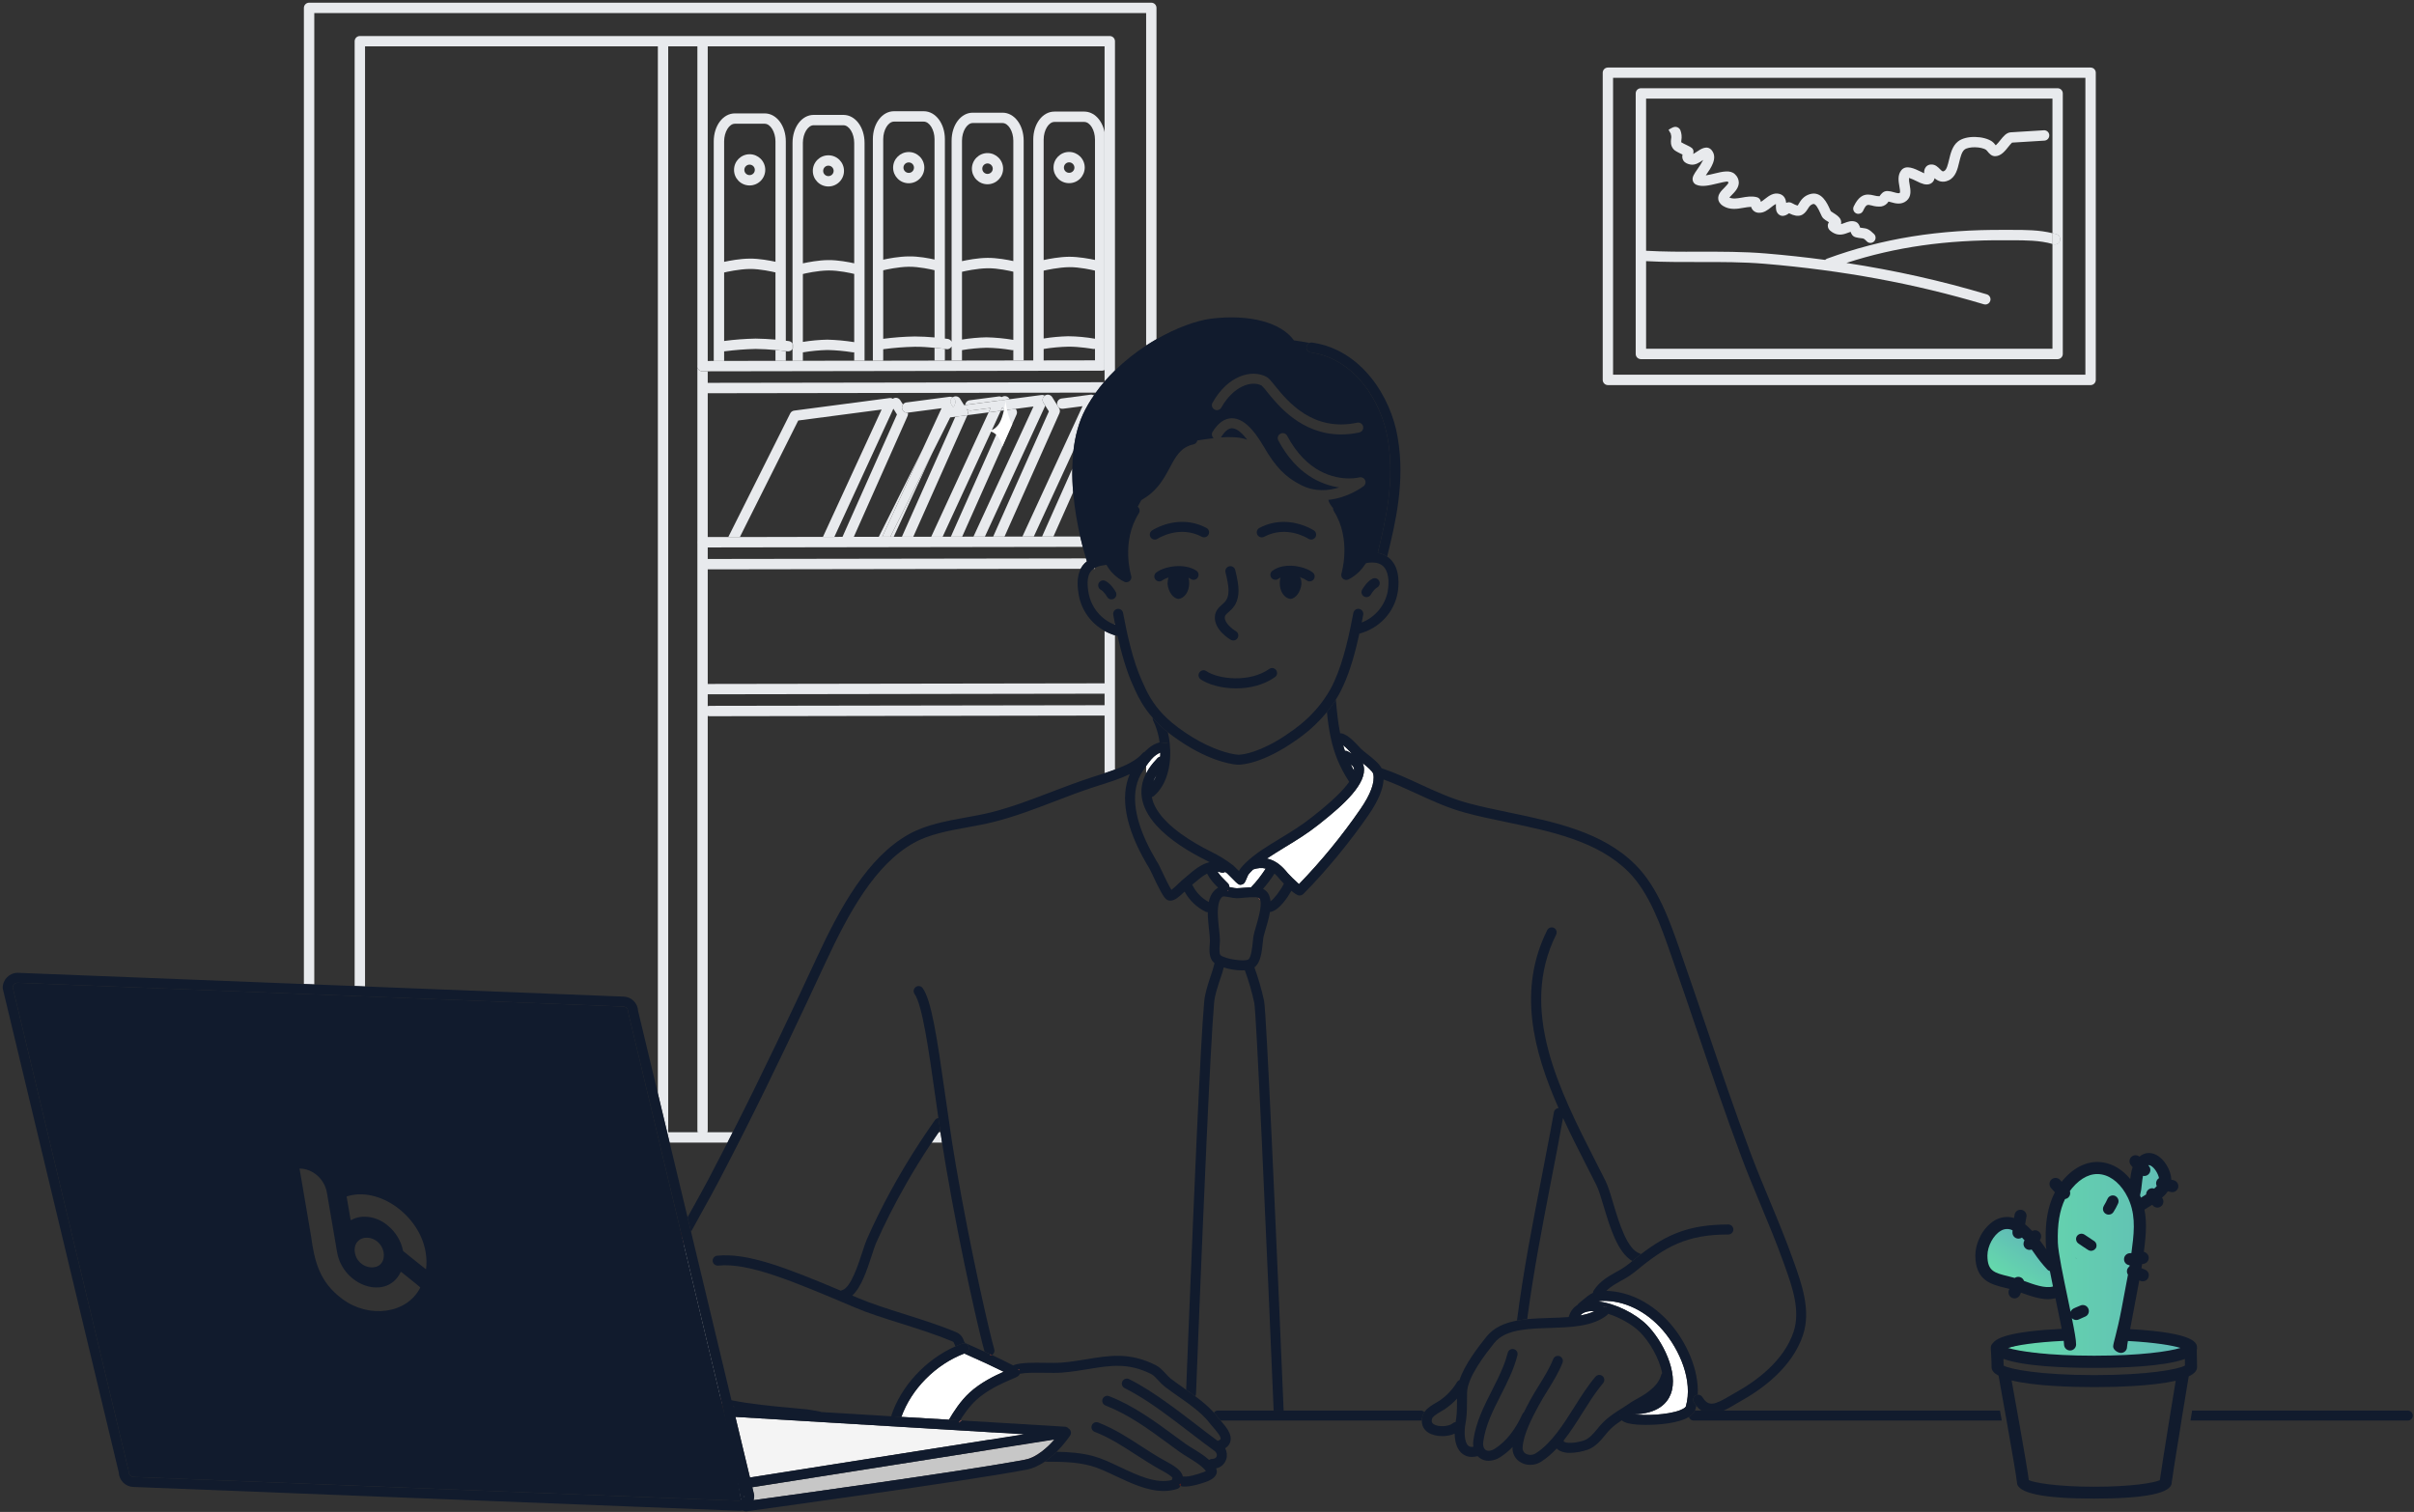 <svg width="546" height="342" viewBox="0 0 546 342" fill="none" xmlns="http://www.w3.org/2000/svg">
<rect x="0" y="0" width="546" height="342" fill="#333333" stroke="none"/>
<g clip-path="url(#clip0_393_4286)">
<path d="M157.905 256.11C157.905 256.11 157.825 256.04 157.785 256.01C157.775 256.01 157.775 256 157.765 256C157.775 256.03 157.785 256.07 157.795 256.11C157.795 256.14 157.815 256.16 157.825 256.19C157.865 256.17 157.905 256.16 157.945 256.15C157.935 256.14 157.915 256.12 157.905 256.11Z" fill="#E8EAED"/>
<path d="M157.955 256.11H157.795C157.795 256.11 157.815 256.16 157.825 256.19C157.865 256.17 157.905 256.16 157.945 256.15C157.955 256.15 157.975 256.14 157.985 256.14L157.955 256.11ZM157.955 256.11H157.905C157.905 256.11 157.935 256.14 157.945 256.15C157.955 256.15 157.975 256.14 157.985 256.14L157.955 256.11Z" fill="#E8EAED"/>
<path d="M245.225 25.24H238.485C235.805 25.24 233.705 28.02 233.705 31.57V81.44C233.705 81.44 233.705 81.5 233.715 81.53H231.535L229.195 81.54L217.585 81.56H213.685L211.395 81.57L199.745 81.59H193.205L181.595 81.61H179.255L175.395 81.62L163.785 81.64H161.435L160.075 81.65V10.49H157.735V83.12C157.865 83.62 158.315 83.99 158.865 83.99H160.075L249.265 83.85C249.475 83.85 249.665 83.8 249.835 83.7V29.89C249.295 27.18 247.465 25.24 245.225 25.24ZM236.055 31.57C236.055 29.45 237.195 27.58 238.485 27.58H245.225C246.545 27.58 247.665 29.41 247.665 31.57V58.8C246.455 58.54 243.975 58.07 241.795 58.08C239.595 58.1 237.195 58.57 236.055 58.82V31.57ZM236.055 61.22C236.645 61.08 239.435 60.47 241.815 60.43C244.155 60.4 246.975 61.05 247.665 61.21V76.62H247.655C245.655 76.27 243.625 76.08 241.595 76.06C239.735 76.11 237.885 76.27 236.055 76.57V61.22ZM236.045 81.53C236.045 81.53 236.055 81.47 236.055 81.44V78.93H236.095C237.915 78.63 239.765 78.46 241.605 78.42C244.085 78.38 247.215 78.93 247.245 78.93C247.395 78.95 247.535 78.94 247.665 78.91V81.44C247.665 81.44 247.665 81.49 247.675 81.51L236.045 81.53Z" fill="#E8EAED"/>
<path d="M160.075 10.37V10.49H157.735V10.37C157.735 9.72 158.255 9.21 158.905 9.21C159.555 9.21 160.075 9.72 160.075 10.37Z" fill="#E8EAED"/>
<path d="M151.135 9.56V10.49H148.795V9.56C148.795 8.91 149.315 8.39 149.965 8.39C150.615 8.39 151.135 8.91 151.135 9.56Z" fill="#E8EAED"/>
<path d="M213.075 258.46H210.715C211.235 257.67 211.765 256.89 212.305 256.11H212.725C212.835 256.9 212.955 257.68 213.075 258.46Z" fill="#E8EAED"/>
<path d="M261.565 161.38H261.555C261.555 161.38 261.575 161.41 261.575 161.43V161.38H261.565ZM260.845 176.81C261.125 176.36 261.375 175.87 261.575 175.35C261.275 175.84 261.025 176.32 260.845 176.81ZM260.415 171.77C260.005 172.23 259.615 172.75 259.235 173.29V174.91C259.795 173.83 260.575 172.77 261.575 171.73V170.71C261.155 171 260.775 171.36 260.415 171.77ZM260.405 0.61H69.915C69.265 0.61 68.735 1.14 68.735 1.78V222.59L71.085 222.68V2.96H259.235V78.16C260.015 77.66 260.795 77.18 261.575 76.73V1.78C261.575 1.14 261.055 0.61 260.405 0.61Z" fill="#E8EAED"/>
<path d="M252.185 9.32V83.79C251.375 84.58 250.585 85.42 249.835 86.29V10.49H82.565V223.14L80.215 223.04V9.32C80.225 8.67 80.745 8.15 81.395 8.15H251.005C251.655 8.15 252.175 8.67 252.185 9.32Z" fill="#E8EAED"/>
<path d="M157.785 256.01C157.785 256.01 157.805 256.07 157.815 256.11C157.815 256.12 157.825 256.13 157.825 256.14C157.855 256.13 157.875 256.12 157.905 256.11C157.865 256.07 157.825 256.04 157.785 256.01Z" fill="#E8EAED"/>
<path d="M249.965 81.74C249.965 81.74 249.875 81.68 249.835 81.66V83.7C250.195 83.51 250.435 83.12 250.435 82.68C250.435 82.29 250.255 81.95 249.965 81.74ZM157.695 82.82C157.695 82.92 157.705 83.02 157.735 83.12V82.52C157.705 82.62 157.695 82.72 157.695 82.82Z" fill="#E8EAED"/>
<path d="M177.735 79.43V81.62H175.395V79.17C176.175 79.23 176.955 79.32 177.735 79.43Z" fill="#E8EAED"/>
<path d="M179.255 77.7V78.91C179.345 78.77 179.395 78.62 179.415 78.45C179.445 78.18 179.385 77.92 179.255 77.7ZM169.555 34.89C167.605 34.89 166.025 36.47 166.025 38.42C166.015 40.37 167.595 41.95 169.545 41.95C171.495 41.95 173.085 40.37 173.085 38.42C173.085 36.47 171.505 34.89 169.555 34.89ZM170.725 38.43C170.725 39.08 170.195 39.61 169.535 39.61C168.875 39.61 168.355 39.07 168.355 38.42C168.355 37.77 168.895 37.23 169.545 37.24C170.195 37.24 170.725 37.77 170.725 38.42V38.43Z" fill="#E8EAED"/>
<path d="M178.395 77.15C178.175 77.12 177.955 77.09 177.735 77.07V31.98C177.735 28.43 175.635 25.65 172.955 25.65H166.215C163.535 25.65 161.435 28.43 161.435 31.98V81.65H163.785V79.48H163.805C163.855 79.48 163.905 79.47 163.955 79.46C166.265 79.16 168.595 78.98 170.915 78.93C172.415 78.95 173.905 79.03 175.395 79.17C176.175 79.23 176.955 79.32 177.735 79.43C177.845 79.44 177.955 79.45 178.065 79.47H178.105C178.575 79.53 179.025 79.3 179.255 78.91V77.7C179.075 77.41 178.765 77.19 178.395 77.15ZM175.395 76.82C173.905 76.69 172.405 76.61 170.915 76.59C168.535 76.64 166.145 76.81 163.785 77.13V61.64C164.355 61.5 167.125 60.88 169.545 60.84C171.915 60.81 174.705 61.46 175.395 61.62V76.82ZM175.395 59.21C174.185 58.95 171.705 58.47 169.525 58.5C167.325 58.52 164.925 58.98 163.785 59.23V31.98C163.785 29.86 164.915 27.99 166.215 27.99H172.955C174.255 27.99 175.395 29.86 175.395 31.98V59.21Z" fill="#E8EAED"/>
<path d="M190.765 25.99H184.035C181.355 25.99 179.255 28.77 179.255 32.32V77.7C179.385 77.92 179.445 78.18 179.415 78.45C179.395 78.62 179.345 78.77 179.255 78.91V81.62H181.595V79.7H181.635C183.465 79.39 185.305 79.22 187.145 79.17C189.035 79.21 190.925 79.39 192.785 79.68C192.855 79.69 192.925 79.7 192.995 79.7C193.065 79.7 193.135 79.7 193.205 79.69V81.6H195.545V32.32C195.545 28.77 193.445 25.99 190.765 25.99ZM193.205 77.39H193.195C191.195 77.07 189.165 76.88 187.135 76.83C185.285 76.87 183.425 77.04 181.595 77.34V61.98C182.145 61.84 184.945 61.2 187.365 61.18C189.715 61.15 192.505 61.79 193.205 61.96V77.39ZM193.205 59.56C191.995 59.29 189.515 58.81 187.335 58.83C185.145 58.85 182.745 59.32 181.595 59.57V32.32C181.595 30.2 182.735 28.33 184.035 28.33H190.765C192.065 28.33 193.205 30.2 193.205 32.32V59.56Z" fill="#E8EAED"/>
<path d="M179.415 78.45C179.395 78.62 179.345 78.77 179.255 78.91V77.7C179.385 77.92 179.445 78.18 179.415 78.45Z" fill="#E8EAED"/>
<path d="M198.825 121.31C198.825 121.31 198.805 121.34 198.795 121.36C198.785 121.38 198.775 121.4 198.775 121.43H199.555L208.685 101.62L198.825 121.31ZM215.525 91.98L215.635 92.15L215.725 91.95L215.525 91.98ZM219.635 92.86C219.215 92.92 218.815 92.74 218.565 92.43L218.755 92.74C218.965 93.07 218.995 93.48 218.835 93.84L218.805 93.91L223.605 93.28L224.065 92.28L219.635 92.86ZM227.085 92.68L226.725 92.11L226.355 92.92L227.055 92.83L227.175 92.81L227.085 92.68ZM187.375 35.13C185.425 35.12 183.845 36.7 183.845 38.65C183.835 40.59 185.415 42.18 187.365 42.18C189.315 42.18 190.895 40.6 190.895 38.65C190.895 36.7 189.325 35.13 187.375 35.13ZM187.375 39.84C186.725 39.84 186.185 39.32 186.185 38.66C186.185 38 186.705 37.47 187.365 37.47C188.025 37.47 188.555 38 188.555 38.65C188.555 39.3 188.025 39.83 187.375 39.84Z" fill="#E8EAED"/>
<path d="M239.635 93.44L227.205 121.38H224.635L237.235 93.06L236.425 91.76L235.995 91.07C235.655 90.54 235.805 89.85 236.315 89.5C236.325 89.48 236.345 89.47 236.365 89.46C236.915 89.11 237.635 89.28 237.985 89.83L239.185 91.75L239.415 92.11L239.555 92.34C239.755 92.67 239.785 93.08 239.635 93.44Z" fill="#E8EAED"/>
<path d="M247.415 89.44C247.235 89.7 247.055 89.96 246.885 90.23C246.385 91.01 245.915 91.81 245.475 92.64C243.995 95.45 243.175 98.63 242.795 101.92L233.825 121.37H231.245L244.845 91.88L240.425 92.46C240.035 92.51 239.665 92.37 239.415 92.11L239.185 91.75C239.145 91.66 239.115 91.56 239.105 91.46C239.015 90.81 239.475 90.22 240.115 90.14L246.645 89.28C246.895 89.24 247.145 89.3 247.355 89.42C247.375 89.42 247.395 89.43 247.415 89.44Z" fill="#E8EAED"/>
<path d="M247.395 89.38C247.395 89.38 247.365 89.4 247.355 89.42C247.075 89.61 246.915 89.92 246.885 90.23C247.055 89.96 247.235 89.7 247.415 89.44C247.435 89.4 247.465 89.37 247.495 89.33C247.455 89.34 247.425 89.36 247.395 89.38ZM242.535 106.01L235.695 121.37H238.265L242.725 111.34C242.575 109.6 242.505 107.81 242.535 106.01ZM465.115 52.99C464.815 52.9 464.525 52.82 464.225 52.75V55.18C464.295 55.19 464.365 55.21 464.435 55.23C465.055 55.42 465.715 55.07 465.895 54.45C466.085 53.83 465.735 53.17 465.115 52.99Z" fill="#E8EAED"/>
<path d="M247.605 128.49C247.515 128.54 247.435 128.6 247.355 128.65H247.685C247.655 128.6 247.625 128.55 247.605 128.49ZM157.695 122.66C157.695 122.76 157.705 122.86 157.735 122.96V122.36C157.705 122.46 157.695 122.56 157.695 122.66ZM472.855 15.28H363.675C363.035 15.28 362.505 15.8 362.505 16.45V85.94C362.505 86.58 363.035 87.11 363.675 87.11H472.855C473.495 87.11 474.025 86.58 474.025 85.94V16.45C474.025 15.8 473.495 15.28 472.855 15.28ZM471.675 84.76H364.845V17.61H471.675V84.76Z" fill="#E8EAED"/>
<path d="M465.395 19.96H371.135C370.485 19.96 369.965 20.48 369.965 21.13V80.06C369.965 80.71 370.485 81.23 371.135 81.24H465.405C466.045 81.23 466.565 80.7 466.565 80.06V21.13C466.565 20.48 466.035 19.96 465.395 19.96ZM465.895 54.45C465.715 55.07 465.055 55.42 464.435 55.23C464.365 55.21 464.295 55.19 464.225 55.18V78.89H372.315V59.07C376.325 59.29 380.375 59.27 384.295 59.27C389.185 59.26 394.225 59.25 399.165 59.67C416.845 61.16 433.055 64.15 448.715 68.83C448.825 68.86 448.925 68.88 449.045 68.88H449.055C449.575 68.88 450.025 68.54 450.165 68.04C450.355 67.42 449.995 66.77 449.375 66.58C439.105 63.51 428.605 61.16 417.615 59.48C428.695 55.87 440.245 54.24 453.535 54.35H455.025C458.135 54.35 461.345 54.36 464.225 55.18V52.75C461.225 52 458.085 52 455.025 52H453.555C438.505 51.88 425.715 53.94 413.265 58.5C413.095 58.56 412.945 58.67 412.815 58.79C408.415 58.2 403.935 57.71 399.355 57.33C394.315 56.91 389.215 56.93 384.295 56.93C380.355 56.95 376.305 56.95 372.315 56.72V22.3H464.225V52.75C464.525 52.82 464.815 52.9 465.115 52.99C465.735 53.17 466.085 53.83 465.895 54.45Z" fill="#E8EAED"/>
<path d="M249.835 142.71V154.58C249.835 154.58 249.775 154.57 249.745 154.57L160.075 154.71V128.79L244.435 128.66C244.565 128.4 244.715 128.16 244.895 127.92C245.165 127.56 245.485 127.24 245.845 126.98C245.795 126.82 245.725 126.6 245.635 126.31L160.075 126.44V123.83L244.895 123.7C244.715 123.01 244.515 122.22 244.315 121.36H238.265L233.825 121.37H231.245L227.205 121.38H224.635L222.765 121.39H220.175L215.065 121.4H213.205L210.625 121.41H206.565L201.375 121.42H199.555L198.775 121.43H193.115L188.715 121.44H186.135L167.345 121.48H160.075V88.95L247.855 88.81C248.435 88 249.045 87.21 249.695 86.46L160.075 86.6V83.99H158.865C158.315 83.99 157.865 83.62 157.735 83.12V255.67C157.735 255.77 157.735 255.86 157.765 255.96C157.775 255.97 157.775 255.99 157.785 256.01C157.825 256.04 157.865 256.07 157.905 256.11H157.915C157.915 256.11 157.935 256.1 157.945 256.1L157.985 256.14C157.985 256.14 157.955 256.15 157.945 256.15C157.905 256.16 157.865 256.17 157.825 256.19C157.815 256.16 157.805 256.14 157.795 256.11H151.135V10.49H148.795V247.35L151.455 258.46H164.535C164.935 257.67 165.335 256.89 165.725 256.11H159.985C159.985 256.11 159.985 256.08 160.005 256.06C160.055 255.95 160.075 255.81 160.075 255.67V161.93C160.205 161.98 160.355 162.01 160.505 162.01L249.835 161.86V174.9C250.605 174.65 251.395 174.37 252.185 174.08V143.7C251.355 143.46 250.565 143.12 249.835 142.71ZM249.835 159.52L160.505 159.66C160.355 159.66 160.205 159.69 160.075 159.74V157.05L249.745 156.91C249.745 156.91 249.805 156.91 249.835 156.9V159.52Z" fill="#E8EAED"/>
<path d="M236.425 91.76L222.765 121.39H220.175L233.755 91.95L229.725 92.48L227.775 92.73L227.175 92.81L227.085 92.68L226.725 92.11L226.355 92.92L223.605 93.28L224.065 92.28L219.635 92.86C219.215 92.92 218.815 92.74 218.565 92.43L218.755 92.74C218.965 93.07 218.995 93.48 218.835 93.84L218.805 93.91L216.085 94.27H216.075L214.915 94.42L210.905 102.41L210.845 102.53L201.375 121.42H199.555L208.685 101.62L208.715 101.56L212.965 92.34L205.355 93.34H205.325C204.705 93.43 204.125 92.99 204.025 92.36C203.975 92.04 204.055 91.74 204.235 91.5C204.405 91.26 204.685 91.08 205.005 91.03C205.025 91.03 205.035 91.03 205.055 91.03L214.765 89.75C215.025 89.72 215.265 89.77 215.475 89.89C214.965 90.26 214.845 90.95 215.205 91.48L215.525 91.99L215.635 92.16L215.725 91.96L215.985 91.4C216.075 91.2 216.105 90.98 216.085 90.77C216.035 90.38 215.795 90.05 215.475 89.89C215.485 89.87 215.505 89.86 215.515 89.85C216.045 89.49 216.775 89.63 217.145 90.16C217.155 90.19 217.175 90.21 217.185 90.24L218.065 91.65L218.315 91.62L226.135 90.59L227.115 90.46L228.365 90.3L235.555 89.35C235.835 89.32 236.095 89.38 236.315 89.51C235.805 89.86 235.655 90.55 235.995 91.08L236.425 91.77V91.76Z" fill="#E8EAED"/>
<path d="M210.845 102.53L202.145 121.42H201.375L210.845 102.53Z" fill="#E8EAED"/>
<path d="M216.085 90.76C216.105 90.97 216.075 91.19 215.985 91.39L215.725 91.95L215.635 92.15L215.525 91.98L215.205 91.47C214.845 90.94 214.965 90.25 215.475 89.88C215.795 90.04 216.035 90.37 216.085 90.76Z" fill="#E8EAED"/>
<path d="M216.085 90.76C216.105 90.97 216.075 91.19 215.985 91.39L215.725 91.95L215.635 92.15L215.525 91.98L215.205 91.47C214.845 90.94 214.965 90.25 215.475 89.88C215.795 90.04 216.035 90.37 216.085 90.76Z" fill="#E8EAED"/>
<path d="M218.805 93.91L206.565 121.42H203.995L216.075 94.27H216.085L218.805 93.91Z" fill="#E8EAED"/>
<path d="M226.355 92.92L213.205 121.41H210.625L223.605 93.28L226.355 92.92Z" fill="#E8EAED"/>
<path d="M227.115 90.45L226.135 90.58L218.315 91.61C218.355 91.07 218.765 90.61 219.325 90.54L225.865 89.68C226.125 89.64 226.385 89.7 226.595 89.83C226.835 89.96 227.025 90.18 227.115 90.45Z" fill="#E8EAED"/>
<path d="M228.275 90.15C227.925 89.61 227.205 89.44 226.655 89.78C226.635 89.79 226.615 89.81 226.595 89.83C226.335 90.01 226.175 90.29 226.135 90.58L227.115 90.45L228.365 90.29L228.275 90.15Z" fill="#E8EAED"/>
<path d="M229.925 93.76L228.955 95.94L226.735 100.94L217.625 121.4H215.065L225.325 98.33L227.525 93.38L227.175 92.81L227.775 92.73L229.725 92.48L229.845 92.67C230.055 93 230.085 93.41 229.925 93.76Z" fill="#E8EAED"/>
<path d="M211.375 78.67V81.35C211.375 81.43 211.385 81.5 211.395 81.57H213.685C213.705 81.5 213.715 81.43 213.715 81.36V78.93C213.275 78.87 212.415 78.76 211.375 78.67Z" fill="#E8EAED"/>
<path d="M205.265 94.12L193.115 121.44H190.555L202.875 93.75L202.065 92.45L188.715 121.44H186.135L199.405 92.64L180.545 95.12L167.345 121.48H164.725L178.735 93.51C178.905 93.17 179.245 92.93 179.625 92.88L201.195 90.04C201.475 90.01 201.735 90.07 201.955 90.21C201.985 90.18 202.015 90.16 202.045 90.14C202.585 89.83 203.275 89.99 203.615 90.51L204.235 91.5C204.055 91.74 203.975 92.04 204.025 92.36C204.125 92.99 204.705 93.43 205.325 93.34C205.395 93.59 205.375 93.87 205.265 94.12Z" fill="#E8EAED"/>
<path d="M226.755 25.49H220.015C217.335 25.49 215.235 28.27 215.235 31.82V77.29C215.075 76.96 214.745 76.71 214.355 76.66C214.145 76.63 213.925 76.6 213.715 76.58V31.49C213.715 27.94 211.615 25.16 208.935 25.16H202.205C199.525 25.16 197.425 27.94 197.425 31.49V81.36C197.425 81.44 197.425 81.51 197.445 81.59H199.745C199.755 81.51 199.765 81.44 199.765 81.36V79L199.945 78.97C202.255 78.66 204.575 78.49 206.905 78.44C208.375 78.42 210.035 78.54 211.375 78.67C212.415 78.76 213.275 78.87 213.715 78.93C213.925 78.95 214.035 78.97 214.045 78.97C214.095 78.98 214.155 78.98 214.205 78.98V79C214.635 79 215.025 78.75 215.235 78.38V81.56H217.585V79.19H217.635C219.455 78.88 221.295 78.71 223.145 78.66C225.035 78.69 226.925 78.87 228.785 79.18C228.805 79.19 228.825 79.19 228.835 79.19C228.955 79.21 229.075 79.21 229.195 79.18V81.54H231.535V31.82C231.535 28.27 229.435 25.49 226.755 25.49ZM211.375 76.33C209.885 76.19 208.385 76.12 206.885 76.11C204.505 76.15 202.115 76.33 199.765 76.64V61.14C200.325 61 203.145 60.37 205.535 60.34C207.855 60.31 210.665 60.95 211.375 61.12V76.33ZM211.375 58.71C210.165 58.43 207.725 57.95 205.505 58C203.305 58.02 200.895 58.48 199.765 58.74V31.49C199.765 29.37 200.905 27.51 202.205 27.51H208.935C210.235 27.51 211.375 29.37 211.375 31.49V58.71ZM229.195 76.88C227.185 76.54 225.155 76.35 223.125 76.3C221.265 76.34 219.415 76.51 217.585 76.81V61.48C218.185 61.33 220.965 60.72 223.345 60.68C225.685 60.64 228.515 61.3 229.195 61.46V76.88ZM229.195 59.05C227.985 58.79 225.505 58.31 223.325 58.33C221.125 58.35 218.725 58.82 217.585 59.07V31.82C217.585 29.7 218.725 27.83 220.015 27.83H226.755C228.055 27.83 229.195 29.7 229.195 31.82V59.05Z" fill="#E8EAED"/>
<path d="M205.545 34.39C203.595 34.39 202.005 35.97 202.005 37.92C202.005 39.87 203.585 41.45 205.535 41.45C207.485 41.45 209.065 39.87 209.065 37.92C209.065 35.97 207.485 34.39 205.545 34.39ZM205.545 39.11C204.885 39.11 204.355 38.58 204.345 37.93C204.345 37.27 204.875 36.74 205.535 36.74C206.185 36.73 206.725 37.26 206.725 37.92C206.725 38.58 206.195 39.11 205.545 39.11Z" fill="#E8EAED"/>
<path d="M249.835 29.89V82.05C249.895 81.96 249.935 81.85 249.965 81.74C249.995 81.64 250.005 81.54 250.005 81.44V31.57C250.005 30.99 249.945 30.42 249.835 29.89ZM223.365 34.63C221.415 34.62 219.835 36.2 219.825 38.15C219.825 40.09 221.395 41.68 223.345 41.68C225.295 41.68 226.875 40.11 226.885 38.16C226.885 36.21 225.305 34.63 223.365 34.63ZM223.365 39.34C222.715 39.34 222.175 38.82 222.175 38.16C222.165 37.51 222.695 36.98 223.345 36.97C224.005 36.97 224.535 37.5 224.545 38.15C224.545 38.8 224.015 39.33 223.365 39.34Z" fill="#E8EAED"/>
<path d="M241.805 34.37C239.855 34.37 238.275 35.96 238.285 37.91C238.285 39.86 239.865 41.44 241.815 41.43C242.795 41.43 243.675 41.04 244.305 40.4C244.945 39.76 245.335 38.88 245.345 37.9C245.345 35.95 243.755 34.37 241.805 34.37ZM241.825 39.09C241.175 39.1 240.635 38.57 240.635 37.91C240.635 37.25 241.165 36.72 241.815 36.72C242.465 36.72 243.005 37.25 243.015 37.91C243.015 38.56 242.485 39.09 241.825 39.09Z" fill="#E8EAED"/>
<path d="M465.115 52.99C464.815 52.9 464.525 52.82 464.225 52.75V55.18C464.295 55.19 464.365 55.21 464.435 55.23C465.055 55.42 465.715 55.07 465.895 54.45C466.085 53.83 465.735 53.17 465.115 52.99ZM423.875 52.94C422.785 51.87 422.305 51.67 421.305 51.57C421.145 51.55 420.965 51.53 420.725 51.49C420.595 51.07 420.355 50.35 419.565 50.12C418.695 49.86 417.865 50.18 417.205 50.43C416.945 50.54 416.675 50.62 416.405 50.69C416.485 50.35 416.445 49.99 416.305 49.66C416.005 49 415.315 48.57 414.655 48.15C414.465 48.03 414.215 47.88 414.095 47.78C414.025 47.66 413.955 47.48 413.865 47.28C413.305 46.05 412.025 43.16 409.415 43.9C407.925 44.32 407.295 45.35 406.885 46.02C406.795 46.2 406.645 46.48 406.625 46.48C406.615 46.48 406.305 46.51 405.325 45.95C404.925 45.71 404.425 45.69 404.005 45.89C403.925 45.15 403.635 44.2 402.525 43.87C401.155 43.47 400.055 44.33 399.165 45.02C398.885 45.25 398.585 45.47 398.275 45.66C398.215 45.14 397.845 44.71 397.335 44.6C396.175 44.31 395.035 44.51 393.965 44.7C392.905 44.89 391.965 45.05 391.145 44.68C391.295 44.51 391.505 44.3 391.665 44.14C392.395 43.4 393.285 42.49 393.285 41.28C393.265 40.57 392.955 39.9 392.425 39.42C391.365 38.38 389.615 38.81 387.755 39.26C387.155 39.41 386.435 39.58 385.815 39.67L385.855 39.61C386.985 38 388.525 35.8 387.215 34.06C386.165 32.68 384.615 33.76 383.865 34.27C383.585 34.47 383.285 34.66 382.985 34.83C383.015 34.68 383.025 34.52 383.035 34.36C383.055 33.57 382.545 33.33 381.625 32.88C381.265 32.7 380.525 32.36 380.275 32.19C380.255 32.02 380.265 31.86 380.295 31.7C380.425 30.95 380.345 30.18 380.075 29.46C379.935 29.13 379.665 28.88 379.325 28.76C378.705 28.56 378.195 28.85 377.395 29.36L377.935 30.31L377.895 30.33C378.025 30.68 378.045 31.07 377.965 31.43C377.905 32.02 377.805 32.9 378.505 33.74C378.795 34.08 379.275 34.35 380.555 34.96C380.435 35.41 380.495 35.89 380.735 36.3C381.105 36.89 381.765 37.1 382.305 37.21C383.405 37.44 384.395 36.75 385.195 36.2H385.215C384.845 36.92 384.415 37.61 383.935 38.26C383.165 39.36 382.655 40.09 382.885 40.9C382.995 41.29 383.275 41.62 383.655 41.78C384.935 42.35 386.655 41.93 388.315 41.53C389.125 41.34 390.495 41 390.785 41.08C390.855 41.14 390.905 41.21 390.945 41.29C390.945 41.53 390.305 42.17 390.005 42.48C389.305 43.18 388.515 43.97 388.635 45.03C388.675 45.45 388.905 46.05 389.705 46.57C391.265 47.55 392.915 47.26 394.375 47C394.935 46.89 395.505 46.82 396.075 46.79C396.285 47.6 397.035 48.15 397.865 48.13C398.985 48.17 399.855 47.47 400.625 46.86C400.945 46.58 401.305 46.34 401.675 46.14V46.56C401.675 47.14 401.665 47.86 402.205 48.4C402.845 49.03 403.665 48.97 404.645 48.24C406.935 49.4 408.015 48.68 408.895 47.24C409.255 46.66 409.505 46.32 410.065 46.15C410.635 45.98 411.205 47.06 411.735 48.24C411.975 48.78 412.135 49.14 412.405 49.4C412.725 49.68 413.065 49.93 413.435 50.13L413.665 50.28C413.495 50.51 413.405 50.79 413.415 51.07C413.415 51.99 414.305 52.47 414.775 52.73C416.025 53.39 417.205 52.95 418.065 52.62C418.205 52.57 418.405 52.49 418.575 52.44C418.715 52.88 418.995 53.5 419.765 53.68C420.195 53.79 420.645 53.86 421.085 53.9C421.545 53.95 421.575 53.95 422.245 54.61C422.465 54.83 422.745 54.95 423.055 54.95H423.065C423.375 54.95 423.665 54.82 423.885 54.6C424.335 54.14 424.335 53.39 423.875 52.94ZM462.265 29.47L454.785 29.93C453.805 30 453.135 30.83 452.425 31.72C452.115 32.13 451.775 32.51 451.405 32.87L451.275 32.72C451.075 32.45 450.845 32.21 450.575 32.01C448.755 30.74 444.675 30.53 442.835 32.02C441.575 33.04 441.185 34.69 440.835 36.15C440.565 37.26 440.295 38.42 439.735 38.68C439.425 38.83 439.365 38.85 438.755 38.23C438.295 37.77 437.705 37.15 436.735 37.21C436.305 37.22 435.905 37.41 435.625 37.73C435.295 38.15 435.145 38.67 435.215 39.2C434.985 39.1 434.735 38.97 434.535 38.87C433.015 38.13 431.115 37.21 430.055 38.49C429.155 39.6 429.405 41.02 429.605 42.16C429.685 42.6 429.825 43.42 429.715 43.61C429.515 43.78 429.155 43.71 428.385 43.49C427.915 43.33 427.425 43.24 426.925 43.21C425.975 43.17 425.465 43.9 425.225 44.23C425.195 44.28 425.145 44.35 425.115 44.39C424.695 44.39 424.285 44.33 423.895 44.22C423.425 44.1 422.965 44.01 422.505 44.01C421.385 44.01 420.295 44.57 419.275 46.7C418.995 47.29 419.245 47.98 419.825 48.26C419.985 48.34 420.165 48.38 420.335 48.37C420.785 48.37 421.195 48.11 421.385 47.71C422.115 46.18 422.315 46.23 423.345 46.48C424.035 46.69 424.765 46.77 425.485 46.71C426.175 46.6 426.795 46.19 427.145 45.59C427.325 45.63 427.545 45.69 427.755 45.75C428.655 46.01 430.035 46.39 431.215 45.42C432.395 44.45 432.135 42.96 431.925 41.76C431.805 41.27 431.765 40.75 431.785 40.24C432.385 40.45 432.965 40.7 433.525 40.99C434.055 41.28 434.625 41.51 435.215 41.67C435.965 41.82 436.565 41.7 437.005 41.31C437.305 41.05 437.495 40.69 437.555 40.31C438.225 40.88 439.295 41.49 440.765 40.79C442.335 40.04 442.765 38.26 443.135 36.69C443.415 35.54 443.695 34.35 444.335 33.84C445.245 33.1 448.145 33.15 449.235 33.91C449.325 34 449.415 34.09 449.495 34.19C449.875 34.67 450.455 35.4 451.365 35.33C452.625 35.25 453.515 34.15 454.275 33.18C454.525 32.85 454.795 32.55 455.085 32.26L462.405 31.81C463.055 31.77 463.545 31.21 463.505 30.56V30.53C463.455 29.9 462.905 29.42 462.265 29.47Z" fill="#E8EAED"/>
<path fill-rule="evenodd" clip-rule="evenodd" d="M162.985 316.16H162.975L154.715 281.66L154.285 279.88C153.115 282.16 152.055 284.38 151.165 286.58C148.175 293.93 147.335 300.61 147.335 303.24C147.335 308.24 151.165 312.11 155.525 314.64C157.485 315.78 160.245 316.77 163.315 317.56L162.985 316.16ZM218.105 306.16C211.615 308.64 206.125 314.19 203.875 320.5L214.635 321.14C215.655 319.39 217.235 316.91 219.305 315.01C221.785 312.74 224.935 311.21 227.015 310.29C224.605 309.09 221.655 307.72 218.105 306.16ZM217.155 321.29C217.045 321.48 216.925 321.67 216.825 321.85C217.035 321.68 217.245 321.51 217.485 321.31L217.155 321.29ZM260.845 176.81C261.125 176.36 261.375 175.87 261.575 175.35C261.275 175.84 261.025 176.32 260.845 176.81ZM277.765 201.35C277.765 201.35 277.745 201.39 277.725 201.41C277.675 201.46 277.635 201.49 277.575 201.54L277.905 201.5L277.765 201.35ZM283.455 196.66H283.445C283.015 197.07 282.635 197.48 282.335 197.85C282.295 197.92 282.085 198.42 281.965 198.69C281.605 199.54 281.495 199.79 281.095 200C280.925 200.08 280.755 200.13 280.565 200.14C280.125 200.14 279.775 199.79 278.975 198.97C278.495 198.48 277.695 197.67 277.545 197.54C277.405 197.43 277.255 197.32 277.115 197.23C276.845 197.4 276.505 197.46 276.175 197.35C275.895 197.26 275.635 197.2 275.375 197.17C275.905 198.01 276.555 198.64 277.315 199.4L277.725 199.81C277.955 200.04 278.065 200.35 278.055 200.65C278.225 200.68 278.385 200.71 278.545 200.74C278.925 200.84 279.325 200.9 279.715 200.92C280.075 200.92 280.565 200.87 281.115 200.83C281.775 200.77 282.395 200.72 282.965 200.7H282.975C282.975 200.7 283.005 200.65 283.025 200.63C284.245 199.4 285.225 198.07 286.295 196.48C285.435 196.24 284.515 196.31 283.455 196.66ZM305.585 170.29C305.035 169.71 304.395 169.02 303.775 168.57C303.905 169 304.045 169.43 304.195 169.85C304.455 169.81 304.725 169.87 304.955 170.03C305.205 170.18 305.465 170.33 305.725 170.46C305.735 170.47 305.755 170.47 305.765 170.48C305.705 170.42 305.645 170.35 305.585 170.29ZM306.235 173.81C306.165 173.45 305.925 173.2 305.535 172.94C305.735 173.4 305.985 173.84 306.265 174.3C306.275 174.13 306.265 173.96 306.235 173.81ZM310.615 175.08C310.495 174.49 309.165 173.38 308.205 172.61C308.305 172.83 308.385 173.08 308.445 173.36C309.215 177.23 303.945 182 298.685 186.17L298.155 186.59C295.715 188.53 293.165 190.09 290.695 191.59C289.335 192.43 287.925 193.29 286.545 194.2C288.665 194.63 290.145 196.11 291.275 197.52C291.555 197.86 292.975 199.27 293.805 199.99C298.895 194.73 303.535 189.06 307.685 183.04C310.015 179.66 310.995 176.98 310.615 175.08ZM358.825 296.73C358.225 296.89 357.765 297.16 357.435 297.56C358.595 297.36 359.685 297.05 360.635 296.59C359.975 296.54 359.365 296.59 358.825 296.73ZM363.185 295.61C363.245 295.63 363.305 295.66 363.355 295.7C363.395 295.68 363.435 295.66 363.475 295.63L363.185 295.61ZM362.995 295.54C362.815 295.52 362.645 295.53 362.485 295.55L363.185 295.61C363.125 295.58 363.065 295.56 363.005 295.54H362.995ZM376.135 300.94C372.315 296.52 367.315 294.12 362.355 294.25C362.045 294.26 361.775 294.31 361.525 294.4C365.385 294.83 369.915 297.14 372.485 299.69C375.975 303.16 379.795 310.53 377.865 315.39C377.085 317.36 375.015 319.75 369.645 319.92C372.105 320.24 377.065 320.08 379.925 319.02C381.185 318.54 381.305 318.15 381.305 318.14C382.975 312.33 379.905 305.32 376.135 300.94ZM369.085 319.83C369.225 319.88 369.375 319.91 369.525 319.91H369.555L369.645 319.92C369.435 319.89 369.245 319.86 369.085 319.83ZM261.575 170.71C261.155 171 260.775 171.36 260.415 171.77C260.005 172.23 259.615 172.75 259.235 173.29V174.91C259.795 173.83 260.575 172.77 261.575 171.73C261.665 171.63 261.765 171.53 261.865 171.43C262.035 171.27 262.225 171.18 262.425 171.14C262.425 170.84 262.445 170.54 262.445 170.24C262.135 170.36 261.845 170.52 261.575 170.71ZM223.945 306.31C223.975 306.44 223.995 306.55 224.025 306.64C224.065 306.64 224.095 306.63 224.125 306.62C224.215 306.59 224.295 306.55 224.375 306.51C224.235 306.45 224.085 306.39 223.945 306.31ZM230.535 309.74C230.435 309.77 230.325 309.8 230.225 309.84C230.365 309.89 230.505 309.93 230.655 309.97C230.625 309.89 230.585 309.81 230.535 309.74Z" fill="white"/>
<path fill-rule="evenodd" clip-rule="evenodd" d="M308.935 127.38C308.885 127.47 308.835 127.56 308.765 127.65C308.875 127.55 308.985 127.45 309.085 127.35C309.035 127.36 308.985 127.37 308.935 127.38ZM294.135 130.6C294.055 130.58 293.975 130.55 293.885 130.53C293.975 130.59 294.075 130.64 294.165 130.7C294.155 130.67 294.145 130.63 294.135 130.6ZM278.655 96.87C277.855 96.87 277.025 97.54 276.215 98.85C276.195 98.88 276.175 98.91 276.135 98.94C278.205 98.8 280.385 98.83 282.005 99.43C282.035 99.44 282.075 99.45 282.105 99.47C281.075 98.13 279.825 96.88 278.655 96.87Z" fill="#111B2D"/>
<path fill-rule="evenodd" clip-rule="evenodd" d="M252.185 141.09V141.33C252.185 141.33 252.225 141.36 252.245 141.36C252.225 141.27 252.205 141.18 252.185 141.09ZM247.605 128.49C247.515 128.54 247.435 128.6 247.355 128.65H247.685C247.655 128.6 247.625 128.55 247.605 128.49ZM261.565 161.38H261.555C261.555 161.38 261.575 161.41 261.575 161.43V161.38H261.565ZM294.135 130.6C294.055 130.58 293.975 130.55 293.885 130.53C293.975 130.59 294.075 130.64 294.165 130.7C294.155 130.67 294.145 130.63 294.135 130.6Z" fill="#F9E4D0"/>
<path fill-rule="evenodd" clip-rule="evenodd" d="M261.565 161.38H261.555C261.555 161.38 261.575 161.41 261.575 161.43V161.38H261.565ZM366.355 319.92C366.355 319.92 366.335 320 366.335 320.04C366.365 320.01 366.405 319.99 366.445 319.97C366.415 319.96 366.385 319.94 366.355 319.92ZM362.995 295.54C362.815 295.52 362.645 295.53 362.485 295.55L363.185 295.61C363.125 295.58 363.065 295.56 363.005 295.54H362.995Z" fill="#F9E4D0"/>
<path fill-rule="evenodd" clip-rule="evenodd" d="M284.655 203.07L285.065 203.65C284.985 203.37 284.855 203.17 284.655 203.07ZM277.765 201.35C277.765 201.35 277.745 201.39 277.725 201.41C277.675 201.46 277.635 201.49 277.575 201.54L277.905 201.5L277.765 201.35Z" fill="#D7735E"/>
<path fill-rule="evenodd" clip-rule="evenodd" d="M284.655 203.07L285.065 203.65C284.985 203.37 284.855 203.17 284.655 203.07Z" fill="#D7735E"/>
<path fill-rule="evenodd" clip-rule="evenodd" d="M231.645 324.43L223.835 325.66C224.455 325.17 224.965 324.65 224.645 324.01L231.645 324.43Z" fill="#F9E4D0"/>
<path fill-rule="evenodd" clip-rule="evenodd" d="M238.455 325.63C237.685 326.52 236.695 327.52 235.555 328.37C234.665 329.05 233.695 329.63 232.665 329.97H232.645C229.565 329.88 226.575 329.49 224.115 328.28C223.975 328.21 223.675 328.12 223.365 328.01L226.015 327.59H226.035L238.455 325.63Z" fill="#F9E4D0"/>
<path fill-rule="evenodd" clip-rule="evenodd" d="M230.655 309.97C230.505 309.93 230.365 309.89 230.225 309.84C230.325 309.8 230.435 309.77 230.535 309.74C230.585 309.81 230.625 309.89 230.655 309.97Z" fill="#F9E4D0"/>
<path fill-rule="evenodd" clip-rule="evenodd" d="M217.485 321.31C217.245 321.51 217.035 321.68 216.825 321.85C216.925 321.67 217.045 321.48 217.155 321.29L217.485 321.31Z" fill="#F9E4D0"/>
<path d="M261.565 161.38H261.555C261.555 161.38 261.575 161.41 261.575 161.43V161.38H261.565Z" fill="#501A1B"/>
<path d="M277.025 139.61C276.935 140.94 278.845 142.37 279.515 142.77C280.055 143.08 280.245 143.77 279.925 144.31C279.725 144.66 279.355 144.88 278.945 144.88H278.955C278.755 144.89 278.565 144.83 278.395 144.73C278.005 144.51 274.575 142.43 274.785 139.44C274.895 138.09 275.715 137.37 276.375 136.79C277.075 136.17 277.685 135.63 277.835 134.17C278.025 132.83 277.395 130.31 277.185 129.47C277.035 128.86 277.405 128.25 278.015 128.1C278.615 127.95 279.235 128.32 279.385 128.92C279.895 130.98 280.135 132.48 280.135 133.6C280.135 133.9 280.115 134.18 280.085 134.43C279.855 136.72 278.705 137.74 277.855 138.48C277.255 139 277.065 139.2 277.025 139.61Z" fill="#111B2D"/>
<path fill-rule="evenodd" clip-rule="evenodd" d="M270.865 130.7C270.515 131.18 269.855 131.3 269.355 130.98C269.185 130.87 269.015 130.77 268.815 130.69C268.915 131.06 268.975 131.47 268.975 131.91C268.975 133.77 267.965 135.29 266.605 135.47C265.425 135.47 264.245 133.94 264.075 132.08C264.075 131.57 264.155 131.08 264.295 130.64C263.715 130.8 263.225 131.03 262.905 131.28C262.705 131.44 262.465 131.52 262.215 131.52C261.965 131.52 261.755 131.45 261.575 131.32C261.275 131.12 261.085 130.78 261.085 130.39C261.075 130.04 261.245 129.71 261.515 129.5C261.535 129.48 261.555 129.47 261.575 129.46C263.445 128.05 268.015 127.31 270.635 129.12C271.135 129.49 271.245 130.2 270.865 130.7Z" fill="#111B2D"/>
<path d="M273.335 120.95C273.045 121.49 272.375 121.69 271.835 121.42C266.765 118.73 262.015 121.74 261.815 121.87C261.735 121.92 261.655 121.96 261.575 121.98C261.455 122.03 261.325 122.05 261.195 122.05C260.575 122.05 260.065 121.55 260.065 120.92C260.065 120.54 260.255 120.19 260.575 119.98C260.635 119.94 260.985 119.72 261.575 119.43C263.525 118.47 268.065 116.87 272.885 119.42C273.435 119.72 273.635 120.41 273.335 120.95Z" fill="#111B2D"/>
<path d="M314.455 126.46C314.235 126.25 314.005 126.06 313.755 125.9C313.255 125.56 312.695 125.32 312.085 125.17C311.935 125.13 311.775 125.1 311.615 125.07C313.385 117.79 315.525 108.8 313.885 99.28C312.485 90.89 306.465 81.19 296.575 79.74C295.945 79.71 295.475 79.17 295.505 78.55C295.525 78.1 295.805 77.73 296.195 77.56C294.965 77.33 293.775 77.16 292.665 76.99C289.765 72.95 282.655 71.01 273.905 72.08C270.635 72.52 266.145 74.1 261.575 76.73C260.795 77.18 260.015 77.66 259.235 78.16C256.795 79.75 254.395 81.63 252.185 83.79C251.375 84.58 250.585 85.42 249.835 86.29V86.46H249.695C249.045 87.21 248.435 88 247.855 88.81C247.735 88.98 247.615 89.15 247.495 89.32C247.465 89.37 247.435 89.4 247.415 89.44C247.235 89.7 247.055 89.96 246.885 90.23C246.385 91.01 245.915 91.81 245.475 92.64C243.995 95.45 243.175 98.63 242.795 101.92C242.635 103.28 242.555 104.65 242.535 106.01C242.505 107.81 242.575 109.6 242.725 111.34C243.045 115.11 243.695 118.61 244.315 121.36C244.515 122.22 244.715 123.01 244.895 123.7C245.185 124.82 245.455 125.71 245.635 126.31C245.725 126.6 245.795 126.82 245.845 126.98C245.485 127.24 245.165 127.56 244.895 127.92C244.715 128.16 244.565 128.4 244.435 128.66C243.445 130.59 243.705 132.95 244.005 134.65C244.645 138.11 246.805 141.03 249.835 142.71C250.565 143.12 251.355 143.46 252.185 143.7C252.375 143.77 252.575 143.83 252.775 143.87C253.615 147.6 254.745 151.73 256.265 155.04C256.885 156.46 257.725 158.38 259.235 160.5C259.665 161.11 260.155 161.73 260.715 162.36C260.975 162.68 261.265 162.99 261.575 163.31C261.915 163.65 262.265 164 262.655 164.36C263.105 164.78 263.605 165.2 264.135 165.63C264.495 165.91 264.865 166.2 265.265 166.49C266.245 167.21 267.185 167.85 268.095 168.42C275.035 172.77 279.725 172.97 279.945 172.97H279.985C279.985 172.97 280.045 172.97 280.075 172.96C280.085 172.97 280.095 172.97 280.105 172.97H280.175C280.845 172.97 285.675 172.76 293.345 167.3C293.565 167.15 293.785 166.99 294.005 166.83C296.615 164.93 298.605 162.93 300.125 161.07C300.535 160.56 300.905 160.06 301.245 159.59C301.575 159.12 301.875 158.68 302.145 158.25C302.935 156.99 303.485 155.89 303.845 155.06C305.455 151.58 306.615 147.21 307.465 143.33C311.945 142.14 315.295 138.59 316.115 134.12C316.385 132.56 316.765 128.68 314.455 126.46ZM274.255 91.09C277.715 84.93 283.105 83.47 286.425 85.23C286.965 85.5 287.485 86.15 288.355 87.23C291.115 90.64 296.835 97.76 306.975 95.61C307.585 95.48 308.185 95.87 308.315 96.48C308.445 97.09 308.055 97.69 307.445 97.82C306.085 98.12 304.705 98.27 303.315 98.27C294.355 98.27 289.045 91.68 286.605 88.65C286.225 88.14 285.815 87.66 285.365 87.22C282.975 85.96 278.895 87.47 276.235 92.2C275.925 92.74 275.235 92.94 274.685 92.63C274.135 92.32 273.945 91.63 274.255 91.09ZM261.575 161.43C261.575 161.43 261.565 161.39 261.555 161.38H261.575V161.43ZM313.885 133.75C313.255 137 311.005 139.64 307.995 140.81C308.115 140.2 308.225 139.61 308.335 139.05C308.445 138.44 308.045 137.85 307.425 137.73C306.815 137.62 306.225 138.02 306.105 138.64C305.275 143.07 303.925 149.49 301.785 154.13C301.355 155.12 300.655 156.48 299.565 158.04C298.095 160.18 295.885 162.68 292.675 165.01C291.225 166.07 289.895 166.94 288.675 167.64C283.345 170.72 280.245 170.73 280.175 170.71C280.145 170.71 280.115 170.71 280.085 170.72C280.065 170.71 280.035 170.71 280.015 170.71C279.975 170.71 277.195 170.57 272.775 168.43C270.965 167.56 268.885 166.35 266.605 164.67C266.075 164.28 265.585 163.9 265.115 163.51C263.635 162.28 262.495 161.04 261.575 159.86C260.535 158.51 259.795 157.22 259.235 156.07C258.885 155.36 258.595 154.7 258.335 154.11C256.195 149.48 254.845 143.07 254.015 138.64C253.905 138.03 253.315 137.62 252.695 137.74C252.505 137.78 252.325 137.86 252.185 137.98C251.875 138.23 251.715 138.64 251.795 139.06C251.915 139.7 252.045 140.38 252.185 141.09C252.205 141.18 252.225 141.27 252.245 141.36C252.225 141.36 252.205 141.35 252.185 141.33C251.335 141.02 250.545 140.57 249.835 140.04C247.995 138.64 246.685 136.6 246.235 134.24C245.795 131.85 245.965 130.26 246.705 129.27C246.885 129.04 247.095 128.83 247.355 128.65C247.435 128.6 247.515 128.54 247.605 128.49C248.175 128.16 248.915 127.94 249.835 127.83C249.935 127.81 250.035 127.8 250.135 127.79C250.175 127.79 250.215 127.78 250.255 127.77C250.425 128.06 250.595 128.34 250.775 128.59C251.225 129.23 251.715 129.75 252.185 130.17C252.745 130.67 253.275 131.03 253.665 131.26C254.035 131.48 254.275 131.59 254.325 131.61C254.465 131.67 254.615 131.7 254.765 131.7C254.875 131.7 254.995 131.68 255.095 131.65C255.505 131.52 255.785 131.19 255.875 130.8C255.915 130.62 255.905 130.42 255.845 130.23C255.815 130.15 253.505 122.55 257.575 116.12C257.895 115.62 257.775 114.97 257.325 114.62L258.145 113.14L258.175 113.11C258.545 112.89 258.895 112.68 259.225 112.45C260.145 111.83 260.915 111.13 261.565 110.4C262.915 108.91 263.795 107.26 264.595 105.76C265.965 103.2 267.055 101.18 269.885 100.53C269.935 100.53 269.975 100.51 270.025 100.5C270.445 100.37 270.735 100.04 270.815 99.63C270.875 99.62 270.935 99.61 270.995 99.6C271.855 99.48 273.105 99.27 274.515 99.11C274.085 98.77 273.975 98.14 274.275 97.66C275.535 95.64 276.995 94.61 278.645 94.61H278.675C282.005 94.64 284.585 98.95 285.835 101.02C288.495 105.63 290.775 107.98 294.355 109.76C297.475 111.32 300.535 111 302.895 110.26C298.855 109.66 293.245 107.33 289.135 99.64C288.835 99.09 289.045 98.4 289.595 98.11C290.155 97.81 290.835 98.02 291.125 98.57C295.595 106.96 301.825 108.22 305.155 108.22C306.475 108.22 307.335 108.02 307.455 107.99C308.055 107.84 308.675 108.21 308.825 108.81C308.925 109.25 308.775 109.7 308.415 109.98C308.205 110.12 304.915 112.62 300.455 113.07C300.555 113.69 300.975 114.27 301.515 114.94C301.495 115.17 301.555 115.4 301.685 115.6C305.735 121.99 303.435 129.64 303.415 129.72C303.375 129.82 303.365 129.94 303.365 130.05C303.365 130.67 303.865 131.18 304.495 131.18C304.645 131.18 304.795 131.15 304.935 131.09C305.045 131.04 306.305 130.49 307.585 129.15C307.985 128.73 308.385 128.24 308.755 127.66C308.825 127.56 308.875 127.47 308.925 127.38C308.975 127.37 309.025 127.36 309.075 127.35H309.085C310.005 127.2 310.785 127.2 311.445 127.35C312.025 127.49 312.495 127.74 312.875 128.1C313.935 129.13 314.315 131.24 313.875 133.75H313.885Z" fill="#111B2D"/>
<path d="M311.445 132.92C310.915 133.18 310.275 134.11 310.065 134.49C309.865 134.85 309.485 135.07 309.075 135.07C308.455 135.07 307.945 134.57 307.945 133.94C307.945 133.75 307.995 133.56 308.085 133.39C308.195 133.2 309.145 131.55 310.425 130.9C310.985 130.62 311.665 130.85 311.945 131.41C312.225 131.96 311.995 132.64 311.445 132.92Z" fill="#111B2D"/>
<path d="M288.415 153.13C285.835 154.98 282.615 155.71 279.585 155.71C276.345 155.71 273.335 154.87 271.555 153.66C271.045 153.29 270.935 152.58 271.305 152.08C271.655 151.59 272.325 151.47 272.825 151.79C275.585 153.68 282.695 154.44 287.105 151.3C287.625 150.95 288.325 151.1 288.665 151.62C288.985 152.11 288.885 152.77 288.415 153.13Z" fill="#111B2D"/>
<path d="M252.185 135.25C252.115 135.32 252.025 135.39 251.935 135.44C251.765 135.53 251.585 135.58 251.385 135.58H251.375C250.965 135.58 250.595 135.36 250.395 135C250.265 134.77 250.065 134.47 249.835 134.19C249.575 133.86 249.275 133.56 249.015 133.43C248.455 133.15 248.235 132.47 248.505 131.91C248.755 131.41 249.315 131.18 249.835 131.34C249.905 131.35 249.965 131.38 250.025 131.41C251.035 131.91 251.835 133.04 252.185 133.59C252.285 133.75 252.345 133.86 252.365 133.9C252.625 134.36 252.525 134.9 252.185 135.25Z" fill="#111B2D"/>
<path fill-rule="evenodd" clip-rule="evenodd" d="M294.165 130.7C294.075 130.64 293.975 130.59 293.885 130.53C293.975 130.55 294.055 130.58 294.135 130.6C294.145 130.63 294.155 130.67 294.165 130.7Z" fill="#501A1B"/>
<path d="M249.695 86.46H249.835V86.29C249.785 86.35 249.735 86.4 249.695 86.46Z" fill="#501A1B"/>
<path d="M297.115 131.08C296.895 131.35 296.565 131.51 296.215 131.51C295.965 131.52 295.725 131.43 295.525 131.27C295.205 131.03 294.715 130.79 294.135 130.6C294.055 130.58 293.975 130.55 293.885 130.53C293.975 130.59 294.075 130.64 294.165 130.7C294.295 131.13 294.365 131.59 294.365 132.08C294.185 133.94 293.005 135.47 291.825 135.47C290.475 135.29 289.455 133.77 289.455 131.91C289.455 131.44 289.515 131.01 289.635 130.63C289.455 130.72 289.285 130.82 289.125 130.94C288.615 131.3 287.905 131.18 287.545 130.68C287.195 130.19 287.285 129.52 287.745 129.15C288.435 128.62 289.255 128.29 290.135 128.11C292.615 127.62 295.515 128.4 296.915 129.49C297.405 129.87 297.495 130.58 297.115 131.08Z" fill="#111B2D"/>
<path d="M297.505 121.54C297.295 121.86 296.935 122.05 296.555 122.05C296.335 122.05 296.115 121.99 295.935 121.87C295.735 121.74 290.995 118.73 285.915 121.42C285.365 121.71 284.685 121.5 284.385 120.95C284.095 120.39 284.305 119.71 284.855 119.42C286.775 118.4 288.655 118.05 290.345 118.05C294.165 118.05 297.005 119.87 297.175 119.98C297.695 120.32 297.845 121.02 297.505 121.54Z" fill="#111B2D"/>
<path d="M313.755 125.9C313.255 125.56 312.695 125.32 312.085 125.17C311.935 125.13 311.775 125.1 311.615 125.07C313.385 117.79 315.525 108.8 313.885 99.28C312.485 90.89 306.465 81.19 296.575 79.74C295.945 79.71 295.475 79.17 295.505 78.55C295.525 78.1 295.805 77.73 296.195 77.56H296.205C296.355 77.5 296.525 77.47 296.695 77.48L296.905 77.51C307.925 79.14 314.595 89.75 316.125 98.92C317.875 109.01 315.595 118.38 313.755 125.9Z" fill="#111B2D"/>
<path d="M261.565 161.38H261.555C261.555 161.38 261.575 161.41 261.575 161.43V161.38H261.565Z" fill="#501A1B"/>
<path d="M264.575 168.19C264.125 168.15 263.695 168.09 263.305 168.03C263.285 168.03 263.275 168.03 263.255 168.03C263.115 168 262.985 168 262.845 168C262.665 167.93 262.465 167.9 262.275 167.93C262.145 166.87 261.905 165.83 261.575 164.86C261.365 164.19 261.105 163.55 260.805 162.95C260.715 162.76 260.685 162.55 260.715 162.36C260.975 162.68 261.265 162.99 261.575 163.31C261.915 163.65 262.265 164 262.655 164.36C263.105 164.78 263.605 165.2 264.135 165.63C264.345 166.46 264.485 167.32 264.575 168.19Z" fill="#111B2D"/>
<path d="M230.535 309.74C230.435 309.77 230.325 309.8 230.225 309.84C230.365 309.89 230.505 309.93 230.655 309.97C230.625 309.89 230.585 309.81 230.535 309.74ZM223.945 306.31C223.975 306.44 223.995 306.55 224.025 306.64C224.065 306.64 224.095 306.63 224.125 306.62C224.215 306.59 224.295 306.55 224.375 306.51C224.235 306.45 224.085 306.39 223.945 306.31ZM223.945 306.31C223.975 306.44 223.995 306.55 224.025 306.64C224.065 306.64 224.095 306.63 224.125 306.62C224.215 306.59 224.295 306.55 224.375 306.51C224.235 306.45 224.085 306.39 223.945 306.31ZM223.945 306.31C223.975 306.44 223.995 306.55 224.025 306.64C224.065 306.64 224.095 306.63 224.125 306.62C224.215 306.59 224.295 306.55 224.375 306.51C224.235 306.45 224.085 306.39 223.945 306.31ZM223.945 306.31C223.975 306.44 223.995 306.55 224.025 306.64C224.065 306.64 224.095 306.63 224.125 306.62C224.215 306.59 224.295 306.55 224.375 306.51C224.235 306.45 224.085 306.39 223.945 306.31ZM223.945 306.31C223.975 306.44 223.995 306.55 224.025 306.64C224.065 306.64 224.095 306.63 224.125 306.62C224.215 306.59 224.295 306.55 224.375 306.51C224.235 306.45 224.085 306.39 223.945 306.31ZM223.945 306.31C223.975 306.44 223.995 306.55 224.025 306.64C224.065 306.64 224.095 306.63 224.125 306.62C224.215 306.59 224.295 306.55 224.375 306.51C224.235 306.45 224.085 306.39 223.945 306.31ZM223.945 306.31C223.975 306.44 223.995 306.55 224.025 306.64C224.065 306.64 224.095 306.63 224.125 306.62C224.215 306.59 224.295 306.55 224.375 306.51C224.235 306.45 224.085 306.39 223.945 306.31ZM223.945 306.31C223.975 306.44 223.995 306.55 224.025 306.64C224.065 306.64 224.095 306.63 224.125 306.62C224.215 306.59 224.295 306.55 224.375 306.51C224.235 306.45 224.085 306.39 223.945 306.31Z" fill="#501A1B"/>
<path d="M276.105 321.37C276.105 321.37 276.085 321.34 276.075 321.33C275.825 321.05 275.615 320.81 275.435 320.58C275.435 320.57 275.415 320.55 275.405 320.54C275.365 320.49 275.335 320.44 275.295 320.4C275.065 320.1 274.825 319.81 274.555 319.53C273.355 318.18 271.885 316.97 270.345 315.83C269.935 315.53 269.515 315.22 269.095 314.93C268.825 314.73 268.555 314.54 268.285 314.36C268.115 314.23 267.955 314.12 267.785 314C266.725 313.26 265.725 312.56 264.815 311.86C264.405 311.51 264.015 311.13 263.665 310.72C262.985 309.99 262.295 309.24 261.355 308.77C255.505 305.86 251.045 306.59 245.875 307.44C244.015 307.74 242.085 308.07 239.935 308.24C239.015 308.31 237.735 308.29 236.375 308.27C233.755 308.23 231.035 308.2 229.415 308.74C229.325 308.77 229.245 308.81 229.175 308.86C227.775 308.14 226.185 307.36 224.375 306.51C224.295 306.55 224.215 306.59 224.125 306.62C224.095 306.63 224.065 306.64 224.025 306.64C223.995 306.55 223.975 306.44 223.945 306.31C223.535 306.13 223.125 305.94 222.695 305.75C221.375 305.14 219.945 304.5 218.415 303.83C218.185 303.73 218.155 303.67 217.995 303.26C217.745 302.4 217.125 301.7 216.305 301.36C212.755 299.85 208.545 298.52 204.485 297.23C200.685 296.03 197.105 294.89 194.175 293.65C193.695 293.45 193.225 293.25 192.755 293.05C194.825 291.2 196.115 287.22 197.195 283.92C197.555 282.8 197.875 281.83 198.125 281.24C200.095 276.79 202.385 272.27 204.945 267.8C206.745 264.64 208.675 261.52 210.715 258.46C211.235 257.67 211.765 256.89 212.305 256.11C212.415 255.94 212.535 255.78 212.645 255.61C212.595 255.25 212.535 254.88 212.485 254.52C212.405 253.97 212.325 253.43 212.245 252.89C211.955 252.93 211.665 253.09 211.475 253.35C210.835 254.26 210.195 255.18 209.575 256.11C209.045 256.89 208.515 257.68 208.005 258.46C203.355 265.59 199.265 273.05 196.065 280.33C195.755 281.02 195.425 282.04 195.045 283.22C194.135 286.01 192.435 291.23 190.565 291.79C190.425 291.83 190.295 291.89 190.185 291.96C177.635 286.66 168.995 283.34 162.205 284.04C161.585 284.1 161.135 284.65 161.195 285.27C161.265 285.89 161.815 286.33 162.435 286.28C169.345 285.56 179.385 289.83 193.395 295.77C196.315 297.02 199.955 298.17 203.805 299.38C207.825 300.65 211.965 301.97 215.425 303.43C215.695 303.55 215.725 303.62 215.885 304.04C215.935 304.19 216.005 304.36 216.095 304.54C216.495 304.36 216.895 304.2 217.305 304.04C217.415 304 217.515 303.96 217.625 303.92C218.215 303.71 218.865 304 219.085 304.59C219.155 304.79 219.175 305 219.135 305.2C219.055 305.57 218.795 305.9 218.415 306.04H218.405C218.305 306.09 218.205 306.12 218.105 306.16C221.655 307.72 224.605 309.09 227.015 310.29C224.935 311.21 221.785 312.74 219.305 315.01C217.235 316.91 215.655 319.39 214.635 321.14L215.655 321.2L217.155 321.29C218.085 319.81 219.325 318.04 220.815 316.68C222.785 314.88 225.295 313.55 227.195 312.69C227.895 312.36 228.515 312.1 228.995 311.9C229.995 311.48 230.505 311.27 230.655 310.75C231.295 310.62 232.125 310.56 233.035 310.53C234.085 310.5 235.255 310.53 236.345 310.53C237.755 310.55 239.095 310.57 240.115 310.49C242.355 310.31 244.335 309.99 246.245 309.67C251.215 308.86 255.155 308.21 260.345 310.79C260.905 311.07 261.435 311.65 261.995 312.25C262.435 312.75 262.915 313.22 263.425 313.64C264.375 314.37 265.405 315.09 266.485 315.85C268.315 317.13 270.185 318.44 271.725 319.87C272.425 320.52 273.055 321.19 273.595 321.9C273.805 322.18 274.085 322.5 274.395 322.85C274.945 323.49 276.235 324.96 276.085 325.5C276.065 325.58 275.895 325.75 275.425 325.93C273.825 324.76 272.205 323.53 270.505 322.2C268.415 320.6 266.305 318.97 264.165 317.45C261.265 315.35 258.325 313.42 255.375 311.96C254.815 311.68 254.135 311.91 253.855 312.47C253.575 313.03 253.805 313.71 254.365 313.99C255.145 314.38 255.935 314.81 256.725 315.27H256.735C260.885 317.67 265.065 320.89 269.125 324C271.055 325.48 272.875 326.88 274.675 328.18C275.225 328.58 275.295 329.09 275.195 329.4C275.065 329.79 274.675 330.01 274.135 330.01C273.885 330.01 273.655 330.09 273.475 330.23C272.415 329.27 271.115 328.46 269.915 327.73C269.225 327.3 268.585 326.91 268.055 326.53C267.285 325.97 266.515 325.4 265.745 324.84C263.455 323.15 261.115 321.43 258.655 319.87C256.205 318.3 253.635 316.89 250.855 315.81C250.265 315.59 249.615 315.87 249.385 316.46C249.165 317.04 249.445 317.69 250.035 317.92C255.305 319.98 259.725 323.22 264.405 326.66C265.185 327.23 265.955 327.79 266.735 328.36C267.325 328.79 268.005 329.21 268.725 329.65C270.205 330.56 271.855 331.58 272.755 332.74C272.525 332.87 272.285 332.98 272.035 333.06L271.825 333.13C270.805 333.48 268.915 334.11 267.685 333.99C267.635 333.98 267.575 333.98 267.525 333.98C267.255 332.54 265.385 331.44 263.665 330.52L263.375 330.36C261.565 329.37 259.835 328.24 258.145 327.15C255.135 325.19 252.025 323.18 248.405 321.77C247.825 321.55 247.165 321.83 246.945 322.42C246.715 323 247.005 323.65 247.585 323.88C250.985 325.2 253.865 327.07 256.915 329.05C258.635 330.15 260.395 331.3 262.275 332.35L262.595 332.52C264.385 333.48 265.005 334.01 265.215 334.29C265.125 334.44 265.065 334.61 265.045 334.79C261.445 335.68 257.325 333.73 253.335 331.85C251.205 330.84 249.195 329.89 247.275 329.37C244.575 328.64 241.775 328.44 238.975 328.39H238.965C238.445 328.92 237.865 329.45 237.235 329.94C236.935 330.18 236.615 330.41 236.295 330.63C239.955 330.64 243.415 330.67 246.685 331.56C248.415 332.02 250.335 332.93 252.365 333.89C255.765 335.49 259.515 337.26 263.175 337.26C264.245 337.27 265.305 337.1 266.325 336.77C266.645 336.65 266.885 336.39 266.995 336.08C266.895 336.03 266.805 335.96 266.735 335.88C266.825 335.83 266.905 335.76 266.975 335.69C267.005 335.66 267.045 335.62 267.055 335.59C267.075 335.76 267.055 335.93 266.995 336.08C267.125 336.17 267.275 336.22 267.435 336.24C267.625 336.26 267.815 336.27 268.005 336.26C269.605 336.26 271.405 335.66 272.545 335.28L272.755 335.21C273.335 335.01 274.735 334.44 275.125 333.41C275.285 333 275.255 332.54 275.055 332.15C276.165 331.91 276.995 331.17 277.345 330.09C277.615 329.25 277.515 328.37 277.115 327.6C277.715 327.21 278.115 326.71 278.275 326.09C278.735 324.39 277.275 322.71 276.105 321.37ZM230.225 309.84C230.325 309.8 230.435 309.77 230.535 309.74C230.585 309.81 230.625 309.89 230.655 309.97C230.505 309.93 230.365 309.89 230.225 309.84Z" fill="#111B2D"/>
<path d="M226.915 327.79C226.615 327.73 226.335 327.67 226.035 327.59H226.015L223.365 328.01H223.355L222.445 328.16C222.475 328.61 222.775 329.02 223.225 329.16C224.295 329.51 225.385 329.8 226.495 330.01C227.725 330.25 228.985 330.39 230.245 330.48C230.805 330.38 231.325 330.28 231.795 330.19C232.085 330.14 232.365 330.06 232.645 329.97H232.665C233.695 329.63 234.665 329.05 235.555 328.37C232.655 328.36 229.685 328.32 226.915 327.79ZM266.975 335.69C266.905 335.76 266.825 335.83 266.735 335.88C266.805 335.96 266.895 336.03 266.995 336.08C267.055 335.93 267.075 335.76 267.055 335.59C267.045 335.62 267.005 335.66 266.975 335.69ZM163.315 317.56L162.985 316.16H162.975C154.985 314.08 148.495 310.01 148.675 301.05C148.805 294.7 151.475 288.04 154.715 281.66L154.285 279.88L153.905 278.31C150.035 285.61 146.565 293.43 146.405 301.01C146.185 311.87 154.305 316.43 163.565 318.61L163.315 317.56ZM165.765 318.13L165.785 318.21L166.235 318.24C166.075 318.21 165.925 318.17 165.765 318.13Z" fill="#501A1B"/>
<path d="M266.975 335.69C266.905 335.76 266.825 335.83 266.735 335.88C266.805 335.96 266.895 336.03 266.995 336.08C267.055 335.93 267.075 335.76 267.055 335.59C267.045 335.62 267.005 335.66 266.975 335.69Z" fill="#501A1B"/>
<path d="M230.535 309.74C230.435 309.77 230.325 309.8 230.225 309.84C230.365 309.89 230.505 309.93 230.655 309.97C230.625 309.89 230.585 309.81 230.535 309.74Z" fill="#501A1B"/>
<path d="M219.135 305.2C219.055 305.57 218.795 305.9 218.415 306.04H218.405C218.305 306.09 218.205 306.12 218.105 306.16C211.615 308.64 206.125 314.19 203.875 320.5L201.545 320.36C203.735 313.59 209.335 307.54 216.095 304.54C216.495 304.36 216.895 304.2 217.305 304.04C217.415 304 217.515 303.96 217.625 303.92C218.215 303.71 218.865 304 219.085 304.59C219.155 304.79 219.175 305 219.135 305.2Z" fill="#111B2D"/>
<path d="M362.995 295.54C362.815 295.52 362.645 295.53 362.485 295.55L363.185 295.61C363.125 295.58 363.065 295.56 363.005 295.54H362.995ZM363.185 295.61C363.245 295.63 363.305 295.66 363.355 295.7C363.395 295.68 363.435 295.66 363.475 295.63L363.185 295.61ZM369.085 319.83C369.225 319.88 369.375 319.91 369.525 319.91H369.555L369.645 319.92C369.435 319.89 369.245 319.86 369.085 319.83Z" fill="#501A1B"/>
<path d="M369.085 319.83C369.225 319.88 369.375 319.91 369.525 319.91H369.555L369.645 319.92C369.435 319.89 369.245 319.86 369.085 319.83ZM366.355 319.92C366.355 319.92 366.335 320 366.335 320.04C366.365 320.01 366.405 319.99 366.445 319.97C366.415 319.96 366.385 319.94 366.355 319.92Z" fill="#501A1B"/>
<path d="M363.175 295.61L362.475 295.55C362.635 295.53 362.805 295.52 362.985 295.54C363.045 295.56 363.105 295.58 363.165 295.61H363.175Z" fill="#501A1B"/>
<path d="M223.945 306.31C223.975 306.44 223.995 306.55 224.025 306.64C224.065 306.64 224.095 306.63 224.125 306.62C224.215 306.59 224.295 306.55 224.375 306.51C224.235 306.45 224.085 306.39 223.945 306.31ZM366.355 319.92C366.355 319.92 366.335 320 366.335 320.04C366.365 320.01 366.405 319.99 366.445 319.97C366.415 319.96 366.385 319.94 366.355 319.92Z" fill="#501A1B"/>
<path d="M371.165 283.68C370.755 283.99 370.345 284.32 369.925 284.65C369.685 284.85 369.445 285.04 369.195 285.25C365.845 283.29 364.135 277.58 362.735 272.91C362.155 270.97 361.605 269.14 361.075 268.07C360.355 266.64 359.615 265.19 358.865 263.72C357.075 260.2 355.225 256.58 353.525 252.88C352.655 257.77 351.695 262.66 350.775 267.39C348.875 277.27 346.875 287.47 345.425 298.39C345.045 298.43 344.675 298.48 344.305 298.53C343.905 298.58 343.505 298.64 343.105 298.72C344.555 287.48 346.595 277.06 348.555 266.96C349.105 264.17 349.655 261.33 350.185 258.46C350.345 257.68 350.485 256.9 350.635 256.11C350.915 254.6 351.195 253.09 351.465 251.57C351.565 251.05 352.005 250.67 352.515 250.65C346.785 237.66 343.225 223.84 349.965 210.37C350.255 209.82 350.945 209.61 351.495 209.9C352.025 210.19 352.235 210.83 351.985 211.38C343.445 228.46 352.715 246.64 360.885 262.69C361.625 264.17 362.385 265.63 363.105 267.06C363.725 268.29 364.275 270.14 364.905 272.27C366.215 276.62 367.995 282.59 370.905 283.56C370.995 283.59 371.085 283.63 371.165 283.68Z" fill="#111B2D"/>
<path d="M390.925 276.98C382.145 276.98 377.095 279.15 371.165 283.68C370.755 283.99 370.345 284.32 369.925 284.65C369.685 284.85 369.445 285.04 369.195 285.25C368.975 285.42 368.755 285.61 368.535 285.79C367.585 286.55 366.555 287.21 365.475 287.77C363.695 288.77 361.865 289.8 360.485 291.87C360.365 292.05 360.305 292.24 360.295 292.44C359.455 292.82 358.795 293.39 358.135 293.95C357.835 294.22 357.505 294.49 357.145 294.77C356.995 294.88 356.885 295.02 356.805 295.17C355.825 295.77 355.155 296.68 354.825 297.85C354.815 297.87 354.815 297.89 354.815 297.91C353.405 298.03 351.935 298.07 350.485 298.12C348.795 298.18 347.075 298.23 345.425 298.39C345.045 298.43 344.675 298.48 344.305 298.53C343.905 298.58 343.505 298.64 343.105 298.72C340.315 299.24 337.845 300.28 336.145 302.43C334.345 304.71 331.315 308.55 330.105 312.18H330.095C329.885 312.25 329.705 312.39 329.575 312.59C328.565 314.3 327.175 315.77 325.515 316.88C325.325 317 325.105 317.13 324.855 317.27C323.965 317.79 322.825 318.46 322.165 319.41C321.985 319.66 321.845 319.93 321.755 320.23C321.745 320.26 321.735 320.3 321.725 320.33C321.635 320.67 321.585 321 321.585 321.31C321.545 322.45 322.065 323.42 323.055 324.06C323.895 324.59 325.045 324.85 326.205 324.85C327.195 324.85 328.195 324.66 329.015 324.29C329.045 325.78 329.355 327.5 330.475 328.59C331.135 329.23 332.025 329.58 332.945 329.55C333.315 329.55 333.685 329.51 334.045 329.42C334.105 329.41 334.155 329.39 334.205 329.37C334.395 329.57 334.605 329.75 334.845 329.9C335.395 330.26 336.045 330.44 336.705 330.43C337.665 330.41 338.585 330.11 339.385 329.57C340.355 328.94 341.265 328.19 342.115 327.31C341.995 328.72 342.705 330.08 343.945 330.78C344.605 331.16 345.345 331.36 346.105 331.35C347.005 331.36 347.875 331.1 348.625 330.61C349.895 329.78 351.045 328.78 352.095 327.65C352.285 327.86 352.525 328.04 352.785 328.17C353.515 328.51 354.315 328.67 355.125 328.64C356.525 328.61 357.915 328.35 359.235 327.88C360.935 327.19 362.045 325.85 363.015 324.66C363.405 324.16 363.825 323.69 364.275 323.24C365.035 322.49 365.895 321.87 366.805 321.27C367.505 321.91 368.885 322.13 370.225 322.24C370.675 322.27 371.385 322.31 372.245 322.31C375.085 322.31 379.615 321.98 381.995 320.51C382.635 320.12 383.115 319.64 383.365 319.07C383.415 318.97 383.455 318.87 383.485 318.76C383.555 318.5 383.625 318.24 383.675 317.98C383.485 317.74 383.295 317.47 383.115 317.17C383.065 317.09 383.035 317 383.015 316.91C382.875 316.43 383.075 315.89 383.535 315.63C383.685 315.54 383.845 315.5 384.005 315.49C384.275 309.7 381.345 303.52 377.845 299.47C373.845 294.84 368.605 292.14 363.315 291.99C364.235 291.07 365.345 290.45 366.575 289.75C367.785 289.12 368.925 288.38 369.985 287.53C376.725 281.91 381.585 279.24 390.925 279.24C391.555 279.24 392.055 278.73 392.055 278.11C392.055 277.49 391.555 276.98 390.925 276.98ZM329.545 316.85C329.545 317.89 329.545 318.89 329.475 319.87H329.465C329.425 320.43 329.355 320.99 329.255 321.54C329.245 321.58 329.235 321.63 329.225 321.69C328.985 321.7 328.745 321.8 328.545 321.98C327.725 322.66 325.385 322.87 324.285 322.16C323.965 321.95 323.695 321.67 323.905 320.93C323.955 320.7 324.185 320.46 324.485 320.21C324.935 319.85 325.555 319.48 325.995 319.23C326.275 319.06 326.535 318.91 326.755 318.77C327.785 318.08 328.715 317.28 329.545 316.38V316.85ZM358.825 296.73C359.365 296.59 359.975 296.54 360.635 296.59C359.685 297.05 358.595 297.36 357.435 297.56C357.765 297.16 358.225 296.89 358.825 296.73ZM366.335 320.04C366.335 320.04 366.345 319.96 366.355 319.92C366.385 319.94 366.415 319.96 366.445 319.97C366.405 319.99 366.365 320.01 366.335 320.04ZM366.875 318.54C366.445 318.81 366.015 319.08 365.585 319.37C364.585 320.03 363.595 320.75 362.695 321.63C362.185 322.14 361.715 322.67 361.275 323.23C360.385 324.3 359.555 325.31 358.385 325.78C357.335 326.2 354.755 326.66 353.845 326.16C353.715 326.1 353.715 326.07 353.715 326.05C353.695 325.98 353.675 325.92 353.655 325.86C355.235 323.87 356.625 321.66 357.995 319.48C359.285 317.43 360.515 315.48 361.855 313.78C362.095 313.47 362.335 313.17 362.585 312.88C362.995 312.41 362.945 311.69 362.475 311.28C362.025 310.89 361.355 310.92 360.935 311.34C360.915 311.36 360.895 311.38 360.875 311.4C359.145 313.42 357.585 315.88 356.085 318.27C353.565 322.26 350.965 326.4 347.405 328.71C346.715 329.17 345.825 329.21 345.095 328.83C344.595 328.54 344.315 327.98 344.385 327.41C344.565 324.36 346.635 320.51 348.005 317.96C348.615 316.83 349.295 315.72 350.025 314.54C351.265 312.53 352.555 310.45 353.415 308.24C353.635 307.65 353.355 307 352.765 306.77C352.185 306.55 351.535 306.84 351.305 307.42C350.515 309.43 349.285 311.43 348.095 313.35C347.375 314.51 346.645 315.7 346.005 316.89C345.595 317.66 345.125 318.53 344.665 319.47C344.665 319.47 344.662 319.473 344.655 319.48C344.515 319.58 344.415 319.71 344.335 319.88C342.725 323.43 340.645 326.05 338.155 327.67C337.345 328.19 336.545 328.31 336.065 328C335.575 327.69 335.355 326.97 335.485 326.09C336.025 322.32 337.695 319.03 339.465 315.55C340.915 312.71 342.405 309.76 343.215 306.55C343.375 305.94 343.005 305.33 342.395 305.17C342.375 305.17 342.365 305.16 342.345 305.16C341.765 305.04 341.175 305.41 341.025 306C340.765 307.04 340.415 308.06 340.025 309.05C340.015 309.06 340.015 309.07 340.005 309.08C339.285 310.9 338.385 312.68 337.445 314.53C335.675 318.02 333.835 321.63 333.245 325.77C333.165 326.3 333.165 326.8 333.245 327.27C332.555 327.36 332.225 327.15 332.045 326.97C331.205 326.15 331.115 323.83 331.475 321.96C331.735 320.6 331.785 319.26 331.795 317.95C331.805 317.58 331.805 317.22 331.805 316.85C331.805 316.23 331.805 315.6 331.825 314.97C331.925 311.44 335.975 306.31 337.925 303.84C339.285 302.11 341.405 301.29 343.915 300.87C345.945 300.53 348.235 300.45 350.565 300.38C352.835 300.3 355.145 300.24 357.295 299.89C357.375 299.88 357.465 299.86 357.545 299.85C359.755 299.48 361.795 298.8 363.425 297.53C363.555 297.43 363.655 297.31 363.725 297.18C366.415 298.03 369.225 299.64 370.895 301.29C373.025 303.4 375.305 307.23 375.945 310.62C375.835 310.75 375.745 310.9 375.705 311.08C374.945 313.88 371.555 315.72 369.925 316.6C369.595 316.77 369.275 316.96 368.965 317.16C368.295 317.64 367.585 318.09 366.875 318.54ZM362.475 295.55C362.635 295.53 362.805 295.52 362.985 295.54C363.045 295.56 363.105 295.58 363.165 295.61L362.465 295.55H362.475ZM363.185 295.61L363.475 295.63C363.475 295.63 363.395 295.68 363.355 295.7C363.305 295.66 363.245 295.63 363.185 295.61ZM376.135 300.94C379.905 305.32 382.975 312.33 381.305 318.14C381.305 318.15 381.185 318.54 379.925 319.02C377.065 320.08 372.105 320.24 369.645 319.92H369.525C369.375 319.91 369.225 319.88 369.085 319.83C369.245 319.86 369.435 319.89 369.645 319.92C375.015 319.75 377.085 317.36 377.865 315.39C379.795 310.53 375.975 303.16 372.485 299.69C369.915 297.14 365.385 294.83 361.525 294.4C361.775 294.31 362.045 294.26 362.355 294.25C367.315 294.12 372.315 296.52 376.135 300.94Z" fill="#111B2D"/>
<path d="M224.375 306.51C224.235 306.45 224.085 306.39 223.945 306.31C223.535 306.13 223.125 305.94 222.695 305.75C221.735 302.49 217.435 284.29 213.925 263.72C213.635 261.99 213.345 260.23 213.075 258.46C212.955 257.68 212.835 256.9 212.725 256.11C212.695 255.95 212.665 255.78 212.645 255.61C212.595 255.25 212.535 254.88 212.485 254.52C212.405 253.97 212.325 253.43 212.245 252.89C212.015 251.27 211.785 249.66 211.555 248.07C210.045 237.39 208.605 227.3 206.855 224.83C206.495 224.32 206.625 223.61 207.135 223.25C207.645 222.89 208.345 223.01 208.705 223.53C210.675 226.32 211.925 234.56 213.795 247.76C214.185 250.52 214.585 253.32 215.005 256.11C215.115 256.89 215.235 257.68 215.355 258.46C215.615 260.11 215.875 261.74 216.155 263.34C219.635 283.72 224.035 302.36 224.885 305.21C225.035 305.72 224.815 306.25 224.375 306.51Z" fill="#111B2D"/>
<path d="M277.765 201.35C277.765 201.35 277.745 201.39 277.725 201.41C277.675 201.46 277.635 201.49 277.575 201.54L277.905 201.5L277.765 201.35Z" fill="#501A1B"/>
<path d="M452.355 319.07C452.495 319.82 452.625 320.57 452.755 321.33H383.075C382.565 321.33 382.125 320.99 381.995 320.51C382.635 320.12 383.115 319.64 383.365 319.07H452.355Z" fill="#111B2D"/>
<path d="M545.725 320.2C545.725 320.83 545.215 321.33 544.595 321.33H495.445C495.565 320.58 495.695 319.83 495.815 319.07H544.595C545.215 319.07 545.725 319.58 545.725 320.2Z" fill="#111B2D"/>
<path d="M405.745 285.48L405.515 284.85C403.935 280.4 402.105 275.98 400.325 271.71C398.855 268.18 397.335 264.52 395.965 260.88C392.405 251.37 389.095 241.6 385.885 232.16C384.115 226.95 382.285 221.57 380.435 216.29L380.045 215.14C377.685 208.38 375.025 200.72 369.905 195.61C362.485 188.19 351.725 185.95 341.315 183.78C338.005 183.09 334.885 182.44 331.915 181.63C328.155 180.61 324.645 178.98 321.225 177.41C318.445 176.13 315.575 174.8 312.595 173.81C312.565 173.8 312.545 173.79 312.515 173.79C311.865 172.62 310.475 171.53 309.225 170.54C308.675 170.11 308.165 169.7 307.865 169.41C307.665 169.21 307.455 168.99 307.235 168.74C306.255 167.7 305.035 166.4 303.645 165.93C303.635 165.93 303.625 165.93 303.615 165.92C303.445 165.87 303.275 165.86 303.115 165.88C302.645 163.55 302.385 161.08 302.145 158.28V158.25C301.875 158.68 301.575 159.12 301.245 159.59C300.905 160.06 300.535 160.56 300.125 161.07C300.325 163.1 300.585 164.98 300.975 166.8C301.695 170.21 302.895 173.38 305.165 176.85C303.805 178.8 301.175 181.33 297.295 184.39L296.755 184.82C294.435 186.68 292.055 188.13 289.535 189.66C288.145 190.51 286.705 191.38 285.295 192.33C284.575 192.81 282.115 194.52 280.575 196.44C280.435 196.63 280.325 196.82 280.235 197.03C279.365 196.15 279.095 195.89 278.965 195.78C277.335 194.52 275.585 193.44 273.725 192.55C269.975 190.68 264.065 187.21 261.575 182.99C261.055 182.12 260.685 181.21 260.525 180.28C260.705 180.25 260.865 180.17 261.005 180.04C261.205 179.87 261.395 179.69 261.575 179.5C264.155 176.86 265.025 172.41 264.575 168.19C264.125 168.15 263.695 168.09 263.305 168.03C263.285 168.03 263.275 168.03 263.255 168.03C263.115 168 262.985 168 262.845 168C262.665 167.93 262.465 167.9 262.275 167.93C262.215 167.94 262.155 167.96 262.105 167.97C261.925 168.02 261.745 168.09 261.575 168.16C260.675 168.51 259.915 169.07 259.235 169.73C259.125 169.83 259.015 169.95 258.905 170.06C258.685 170.13 258.495 170.26 258.355 170.45C257.085 171.97 254.675 173.14 252.185 174.08C251.395 174.37 250.605 174.65 249.835 174.9C249.215 175.1 248.615 175.29 248.045 175.47C247.555 175.62 247.075 175.77 246.645 175.92C243.665 176.91 240.695 178.03 237.815 179.13C233.375 180.83 228.785 182.59 224.135 183.76C222.325 184.21 220.445 184.55 218.445 184.91C214.025 185.72 209.445 186.54 205.575 188.7C196.245 193.9 190.035 205.23 184.705 216.7C178.905 229.19 172.655 242.45 165.725 256.11C165.335 256.89 164.935 257.67 164.535 258.46C163.135 261.19 161.715 263.93 160.265 266.69C159.325 268.48 158.285 270.33 157.195 272.31C156.635 273.31 156.075 274.32 155.505 275.35L155.875 276.87L156.295 278.63C157.255 276.85 158.225 275.1 159.175 273.4C160.275 271.42 161.315 269.55 162.275 267.73C163.905 264.63 165.505 261.53 167.065 258.46C167.465 257.68 167.865 256.89 168.255 256.11C174.995 242.78 181.085 229.84 186.755 217.64C191.925 206.52 197.915 195.55 206.685 190.67C210.225 188.69 214.615 187.9 218.855 187.13C220.805 186.78 222.805 186.41 224.685 185.94C229.475 184.74 234.125 182.97 238.625 181.24C241.475 180.15 244.415 179.02 247.345 178.06C247.775 177.92 248.235 177.78 248.725 177.62C249.085 177.51 249.455 177.39 249.835 177.27C250.595 177.02 251.385 176.76 252.185 176.48C253.315 176.08 254.455 175.63 255.535 175.11C253.305 180.27 254.565 187.15 259.235 195.21C259.485 195.66 259.765 196.12 260.045 196.58C260.125 196.72 260.435 197.36 260.705 197.94C261.025 198.63 261.325 199.24 261.575 199.77C263.135 202.94 263.635 203.51 264.325 203.68C264.455 203.71 264.585 203.73 264.715 203.73C265.675 203.73 266.685 202.89 267.935 201.68C269.005 203.63 270.645 205.22 272.655 206.22C272.805 206.29 272.975 206.33 273.145 206.33H273.175C273.175 207.67 273.325 209.07 273.465 210.34C273.565 211.28 273.665 212.14 273.665 212.76C273.665 212.96 273.645 213.22 273.625 213.5C273.525 214.83 273.385 216.65 274.515 217.71C274.575 217.76 274.635 217.82 274.705 217.87C274.705 217.87 274.702 217.877 274.695 217.89C274.485 218.81 274.205 219.72 273.885 220.61C273.255 222.51 272.535 224.66 272.365 226.55C271.935 231.28 271.335 242.84 270.725 256.11C270.685 256.89 270.655 257.67 270.615 258.46C270.355 264.14 270.105 270.07 269.855 275.86C269.085 293.82 268.445 310.48 268.285 314.36C268.555 314.54 268.825 314.73 269.095 314.93C269.515 315.22 269.935 315.53 270.345 315.83C270.445 315.67 270.505 315.49 270.515 315.29C270.535 314.81 271.715 284.05 272.885 258.46C272.915 257.67 272.955 256.89 272.995 256.11C273.595 242.93 274.195 231.46 274.615 226.76C274.755 225.14 275.435 223.12 276.025 221.34C276.325 220.52 276.585 219.69 276.785 218.84C278.045 219.24 279.555 219.5 280.905 219.5C281.125 219.5 281.345 219.49 281.555 219.47C282.435 221.88 283.155 224.35 283.695 226.87C283.935 228.06 284.565 240.38 285.305 256.11C285.345 256.88 285.375 257.66 285.415 258.46C286.385 279.18 287.485 304.95 288.075 319.07H290.335C290.095 313.41 288.815 282.95 287.675 258.46C287.635 257.67 287.605 256.88 287.565 256.11C286.835 240.46 286.175 227.75 285.915 226.43C285.355 223.85 284.625 221.3 283.725 218.82C285.155 217.74 285.405 215.24 285.615 213.23C285.665 212.76 285.705 212.37 285.755 212.04C285.815 211.71 286.005 211.09 286.195 210.42C286.565 209.19 287.005 207.72 287.235 206.3C289.335 206.02 291.345 202.8 292.085 201.5C292.775 202.08 293.435 202.54 293.865 202.56H293.925C294.245 202.56 294.545 202.44 294.775 202.23C299.715 197.28 305.245 190.59 309.555 184.32C311.705 181.19 312.825 178.55 312.945 176.32C315.415 177.22 317.795 178.31 320.285 179.46C323.775 181.07 327.395 182.74 331.325 183.81C334.345 184.64 337.515 185.29 340.855 185.99C350.945 188.09 361.385 190.28 368.315 197.2C373.065 201.96 375.635 209.35 377.905 215.88L378.305 217.02C380.155 222.29 381.985 227.68 383.745 232.87C386.965 242.34 390.285 252.12 393.855 261.66C395.235 265.34 396.765 269.01 398.245 272.57C400.015 276.81 401.835 281.2 403.405 285.59L403.635 286.23C405.345 291.01 407.285 296.42 405.675 301.25C403.495 307.8 397.315 312.35 392.515 315.02C392.085 315.27 391.655 315.51 391.235 315.76C387.835 317.77 386.425 318.3 385.045 316.01C384.815 315.65 384.415 315.46 384.005 315.49C383.845 315.5 383.685 315.54 383.535 315.63C383.075 315.89 382.875 316.43 383.015 316.91C383.035 317 383.065 317.09 383.115 317.17C383.295 317.47 383.485 317.74 383.675 317.98C384.035 318.44 384.415 318.8 384.805 319.07H389.865C390.755 318.68 391.605 318.17 392.365 317.72C392.775 317.48 393.185 317.24 393.595 317.01C398.745 314.14 405.395 309.22 407.805 301.98C409.665 296.41 407.485 290.35 405.745 285.48ZM306.235 173.81C306.265 173.96 306.275 174.13 306.265 174.3C305.985 173.84 305.735 173.4 305.535 172.94C305.925 173.2 306.165 173.45 306.235 173.81ZM304.955 170.03C304.725 169.87 304.455 169.81 304.195 169.85C304.045 169.43 303.905 169 303.775 168.57C304.395 169.02 305.035 169.71 305.585 170.29C305.645 170.35 305.705 170.42 305.765 170.48C305.755 170.47 305.735 170.47 305.725 170.46C305.465 170.33 305.205 170.18 304.955 170.03ZM260.845 176.81C261.025 176.32 261.275 175.84 261.575 175.35C261.375 175.87 261.125 176.36 260.845 176.81ZM267.395 199.08C267.255 199.19 267.015 199.42 266.725 199.71C266.165 200.27 265.575 200.8 264.955 201.29C264.345 200.33 263.255 198.04 262.755 196.97C262.325 196.06 262.115 195.61 261.985 195.4C261.845 195.18 261.715 194.96 261.575 194.73C260.755 193.35 259.945 191.86 259.235 190.32C256.765 184.97 255.445 178.94 258.495 174.37C258.735 174.01 258.985 173.64 259.235 173.29C259.615 172.75 260.005 172.23 260.415 171.77C260.775 171.36 261.155 171 261.575 170.71C261.845 170.52 262.135 170.36 262.445 170.24C262.445 170.54 262.435 170.84 262.425 171.14C262.225 171.18 262.035 171.27 261.865 171.43C261.765 171.53 261.665 171.63 261.575 171.73C260.575 172.77 259.795 173.83 259.235 174.91C258.285 176.74 257.975 178.6 258.275 180.5C258.435 181.5 258.765 182.46 259.235 183.39C259.815 184.56 260.625 185.68 261.575 186.73C264.515 189.99 268.895 192.66 272.725 194.57C273.015 194.71 273.305 194.86 273.595 195.02C271.645 195.46 270.035 196.84 268.545 198.11C268.165 198.44 267.775 198.77 267.395 199.08ZM273.395 204.03C271.815 203.19 270.535 201.87 269.735 200.26C269.715 200.21 269.685 200.16 269.655 200.12C269.775 200.03 269.895 199.92 270.015 199.82C271.055 198.94 272.025 198.11 273.025 197.61C273.725 198.97 274.595 199.89 275.525 200.8C275.415 200.85 275.305 200.91 275.195 200.99C274.195 201.71 273.655 202.79 273.395 204.03ZM284.025 209.77C283.795 210.56 283.615 211.18 283.535 211.63C283.465 211.99 283.415 212.46 283.365 213C283.245 214.16 283.005 216.57 282.355 217.02C281.515 217.61 276.975 216.91 276.055 216.05C275.725 215.74 275.825 214.29 275.875 213.66C275.895 213.32 275.925 213 275.925 212.75C275.925 212.01 275.815 211.08 275.715 210.09C275.515 208.3 275.275 206.06 275.625 204.48C275.775 203.74 276.055 203.15 276.525 202.81C276.615 202.75 276.875 202.76 277.165 202.8C277.485 202.84 277.845 202.91 278.075 202.95C278.615 203.08 279.155 203.16 279.705 203.18C280.115 203.18 280.685 203.13 281.315 203.07C282.285 202.99 284.095 202.82 284.645 203.07H284.655C284.855 203.17 284.985 203.37 285.065 203.65C285.445 205.05 284.445 208.37 284.025 209.77ZM277.575 201.54C277.635 201.49 277.675 201.46 277.725 201.41C277.745 201.39 277.765 201.37 277.765 201.35L277.905 201.5L277.575 201.54ZM283.025 200.63C283.025 200.63 282.985 200.67 282.975 200.7H282.965C282.395 200.72 281.775 200.77 281.115 200.83C280.565 200.87 280.075 200.92 279.715 200.92C279.325 200.9 278.925 200.84 278.545 200.74C278.385 200.71 278.225 200.68 278.055 200.65C278.065 200.35 277.955 200.04 277.725 199.81L277.315 199.4C276.555 198.64 275.905 198.01 275.375 197.17C275.635 197.2 275.895 197.26 276.175 197.35C276.505 197.46 276.845 197.4 277.115 197.23C277.255 197.32 277.405 197.43 277.545 197.54C277.695 197.67 278.495 198.48 278.975 198.97C279.775 199.79 280.125 200.14 280.565 200.14C280.755 200.13 280.925 200.08 281.095 200C281.495 199.79 281.605 199.54 281.965 198.69C282.085 198.42 282.295 197.92 282.335 197.85C282.635 197.48 283.015 197.07 283.445 196.66H283.455C284.515 196.31 285.435 196.24 286.295 196.48C285.225 198.07 284.245 199.4 283.025 200.63ZM290.365 199.94C289.575 201.51 288.185 203.3 287.365 203.88C287.255 202.63 286.785 201.6 285.675 201.06C286.625 199.97 287.495 198.82 288.265 197.6C288.675 197.96 289.085 198.4 289.505 198.93C289.515 198.94 289.875 199.35 290.405 199.89C290.385 199.9 290.375 199.92 290.365 199.94ZM307.685 183.04C303.535 189.06 298.895 194.73 293.805 199.99C292.975 199.27 291.555 197.86 291.275 197.52C290.145 196.11 288.665 194.63 286.545 194.2C287.925 193.29 289.335 192.43 290.695 191.59C293.165 190.09 295.715 188.53 298.155 186.59L298.685 186.17C303.945 182 309.215 177.23 308.445 173.36C308.385 173.08 308.305 172.83 308.205 172.61C309.165 173.38 310.495 174.49 310.615 175.08C310.995 176.98 310.015 179.66 307.685 183.04Z" fill="#111B2D"/>
<path d="M322.165 319.41C321.985 319.66 321.845 319.93 321.755 320.23C321.745 320.26 321.735 320.3 321.725 320.33C321.635 320.67 321.585 321 321.585 321.31C321.505 321.32 321.435 321.33 321.355 321.33H276.075C275.825 321.05 275.615 320.81 275.435 320.58C275.435 320.57 275.415 320.55 275.405 320.54C275.365 320.49 275.335 320.44 275.295 320.4C275.065 320.1 274.825 319.81 274.555 319.53C274.765 319.25 275.095 319.07 275.465 319.07H321.355C321.665 319.07 321.955 319.2 322.165 319.41Z" fill="#111B2D"/>
<path fill-rule="evenodd" clip-rule="evenodd" d="M168.325 338.46C168.285 338.89 167.995 339.25 167.615 339.4L165.775 327.82L168.325 338.46Z" fill="#C7C7C7"/>
<path fill-rule="evenodd" clip-rule="evenodd" d="M238.455 325.63C237.685 326.52 236.695 327.52 235.555 328.37C234.665 329.05 233.695 329.63 232.665 329.97H232.645C232.365 330.06 232.085 330.14 231.795 330.19C231.325 330.28 230.805 330.38 230.245 330.48C216.715 332.93 179.385 338.11 170.435 339.34C170.535 339.03 170.585 338.7 170.585 338.35C170.585 338.26 170.575 338.17 170.555 338.09L170.155 336.41L222.445 328.16L223.355 328.01H223.365L226.015 327.59H226.035L238.455 325.63Z" fill="#C7C7C7"/>
<path fill-rule="evenodd" clip-rule="evenodd" d="M231.645 324.43L223.835 325.66H223.825L169.625 334.21L166.335 320.5L224.645 324.01L231.645 324.43Z" fill="#F4F4F4"/>
<path fill-rule="evenodd" clip-rule="evenodd" d="M165.775 327.82L167.615 339.4C167.995 339.25 168.285 338.89 168.325 338.46L165.775 327.82Z" fill="#C7C7C7"/>
<path d="M165.775 327.82L163.565 318.61L163.315 317.56L162.985 316.16H162.975L154.715 281.66L154.285 279.88L153.905 278.31L149.145 258.46L148.585 256.11L142.105 229.07C142.085 228.99 142.075 228.9 142.075 228.81C142.075 228.19 141.565 227.68 140.945 227.68L82.565 225.39L80.215 225.29L71.085 224.94L68.735 224.84L3.995 222.3C3.415 222.3 2.925 222.74 2.875 223.31L29.085 332.7C29.105 332.79 29.115 332.87 29.115 332.96C29.115 333.59 29.625 334.09 30.245 334.09L167.245 339.48C167.375 339.48 167.495 339.45 167.615 339.4L165.775 327.82ZM77.435 293.83C72.275 290.03 71.135 285.36 70.355 279.62L68.355 267.87C68.025 265.96 67.815 264.75 67.745 264.33C70.685 264.31 73.415 266.7 73.935 269.75C74.905 275.41 76.125 282.56 76.235 283.2C77.555 290.92 87.425 294.25 90.565 287.85C90.565 287.85 90.605 287.71 90.745 287.71C91.145 288.06 94.855 290.94 95.035 291.22V291.3C92.025 297.2 83.465 298.32 77.435 293.83ZM80.215 282.89C80.125 278.78 85.925 279.09 86.775 283.27V283.34C87.405 288.16 80.535 287.57 80.215 282.89ZM96.375 287.03C96.385 287.1 96.375 287.03 96.235 287.03C95.445 286.4 92.515 284.08 91.325 283.1C91.175 283.03 91.165 282.96 91.135 282.81C90.715 280.76 89.465 278.64 87.805 277.31C85.465 275.2 81.875 274.58 79.505 275.95H79.305L78.395 270.64C85.685 268.26 94.945 274.95 96.275 283.28C96.495 284.55 96.515 285.9 96.375 287.03Z" fill="#111B2D"/>
<path d="M166.235 318.24L165.785 318.21L165.765 318.13C165.925 318.17 166.075 318.21 166.235 318.24ZM166.335 320.5L224.645 324.01L231.645 324.43L223.835 325.66H223.825L169.625 334.21L166.335 320.5ZM235.555 328.37C234.665 329.05 233.695 329.63 232.665 329.97H232.645C232.365 330.06 232.085 330.14 231.795 330.19C231.325 330.28 230.805 330.38 230.245 330.48C216.715 332.93 179.385 338.11 170.435 339.34C170.535 339.03 170.585 338.7 170.585 338.35C170.585 338.26 170.575 338.17 170.555 338.09L170.155 336.41L222.445 328.16L223.355 328.01H223.365L226.015 327.59H226.035L238.455 325.63C237.685 326.52 236.695 327.52 235.555 328.37ZM241.665 323.11H241.655C241.475 322.89 241.205 322.75 240.895 322.72L217.495 321.31C217.255 321.51 217.045 321.68 216.835 321.85C216.935 321.67 217.055 321.48 217.165 321.29L215.665 321.2L214.645 321.14L203.885 320.5L201.555 320.36L185.775 319.41C185.695 319.36 185.605 319.33 185.505 319.31C183.965 319.02 183.015 318.86 182.515 318.8C181.325 318.68 180.025 318.55 178.655 318.43C174.495 318.05 169.825 317.63 165.445 316.73L156.305 278.63L155.885 276.87L155.515 275.35L151.465 258.46L148.805 247.35L144.325 228.67C144.285 227.78 143.905 226.97 143.305 226.39C142.705 225.8 141.885 225.44 140.985 225.43L82.575 223.14L80.225 223.04L71.095 222.68L68.745 222.59L4.045 220.05H4.005C2.135 220.05 0.615 221.56 0.615 223.44C0.615 223.53 0.625 223.61 0.645 223.7L26.875 333.11C26.915 334.01 27.305 334.82 27.905 335.4C28.505 335.98 29.325 336.34 30.225 336.35L167.205 341.74C167.475 341.74 167.735 341.71 167.985 341.65C168.165 341.78 168.395 341.86 168.645 341.86C168.695 341.87 168.745 341.87 168.795 341.87C169.285 341.8 218.655 335.04 232.235 332.43C233.695 332.14 235.075 331.47 236.305 330.63C236.625 330.41 236.945 330.18 237.245 329.94C237.875 329.45 238.455 328.92 238.975 328.39H238.985C240.815 326.58 241.955 324.84 242.045 324.7C242.205 324.46 242.265 324.18 242.215 323.9C242.155 323.55 241.955 323.27 241.675 323.11H241.665ZM168.325 338.46C168.205 338.51 167.375 339.48 167.245 339.48L30.245 334.09C29.625 334.09 29.115 333.59 29.115 332.96C29.115 332.87 29.105 332.79 29.085 332.7L2.875 223.31C2.925 222.74 3.415 222.3 3.995 222.3L68.735 224.84L71.085 224.94L80.215 225.29L82.565 225.39L140.945 227.68C141.565 227.68 142.075 228.19 142.075 228.81C142.075 228.9 142.085 228.99 142.105 229.07L148.585 256.11L149.145 258.46L153.905 278.31L154.285 279.88L154.715 281.66L162.975 316.16H162.985L163.315 317.56L163.565 318.61L167.615 339.4L168.325 338.46C168.705 338.31 168.285 338.89 168.325 338.46Z" fill="#111B2D"/>
<path d="M217.485 321.31C217.245 321.51 217.035 321.68 216.825 321.85C216.925 321.67 217.045 321.48 217.155 321.29L217.485 321.31Z" fill="#501A1B"/>
<path fill-rule="evenodd" clip-rule="evenodd" d="M228.755 95.62C228.315 94.83 227.995 93.7 227.775 92.73C227.535 91.62 227.425 90.72 227.425 90.72C227.425 90.72 227.325 91.6 227.085 92.68C227.075 92.73 227.065 92.78 227.055 92.83C226.845 93.78 226.535 94.86 226.095 95.62C225.565 96.58 224.855 97.05 224.345 97.28H224.335C223.955 97.45 223.675 97.48 223.675 97.48C223.675 97.48 223.875 97.5 224.185 97.62C224.495 97.73 224.915 97.95 225.325 98.33C225.595 98.58 225.865 98.92 226.095 99.34C226.345 99.79 226.555 100.35 226.735 100.94L228.955 95.94C228.885 95.84 228.815 95.73 228.755 95.62Z" fill="white"/>
<path d="M453.305 276.2L453.105 277.47L455.355 277.78L461.145 282.39L466.865 288.18L466.375 288.75L463.705 292.99L456.355 290.87L448.675 286.46L448.085 283.26L448.875 280.84L450.225 278.47L450.985 277.64L451.945 276.6L452.605 276.58" fill="url(#paint0_linear_393_4286)"/>
<path d="M478.075 307.38L476.095 307.87C475.735 307.87 452.795 305.29 453.135 305.19L466.455 301.31C466.595 301.27 466.695 301.14 466.675 300.99L464.345 275.79C464.345 275.79 464.345 275.69 464.365 275.65L467.705 267.33C467.725 267.27 467.775 267.22 467.825 267.19L472.415 264.32C472.465 264.29 472.535 264.27 472.595 264.27L477.295 264.61C477.365 264.61 477.425 264.64 477.475 264.69L480.305 267.21C480.305 267.21 480.355 267.26 480.365 267.29L482.015 270.16C482.155 270.41 482.535 270.34 482.585 270.05L482.985 267.28C482.985 267.28 482.985 267.25 482.995 267.23L484.415 262.91C484.455 262.79 484.575 262.7 484.705 262.7H486.965C487.065 262.7 487.155 262.75 487.215 262.83L489.095 265.53C489.135 265.58 489.145 265.64 489.145 265.7V268.97C489.145 269.07 489.095 269.16 489.015 269.22L484.405 272.56C484.405 272.56 484.375 272.58 484.355 272.59L482.555 273.4C482.395 273.47 482.335 273.65 482.405 273.81L483.985 277.15C484.005 277.2 484.015 277.26 484.015 277.32L480.995 302.31C480.975 302.47 481.075 302.61 481.235 302.64L494.185 304.54C494.545 304.62 490.795 306.47 490.425 306.46L478.065 307.39L478.075 307.38Z" fill="url(#paint1_linear_393_4286)"/>
<path d="M484.445 267.8C484.515 267.18 484.585 266.54 484.705 265.96C484.795 266 484.895 266.01 484.985 266.01H485.025C485.525 266 485.995 265.72 486.225 265.26C486.515 264.69 486.365 264.01 485.895 263.6C485.955 263.58 486.005 263.56 486.055 263.56H486.065C486.185 263.56 486.295 263.61 486.405 263.66C487.305 264.09 488.115 265.46 488.325 266.48C488.115 266.61 487.925 266.81 487.815 267.04C487.615 267.45 487.625 267.9 487.815 268.28C487.655 268.48 487.445 268.68 487.225 268.87C486.935 268.75 486.605 268.75 486.305 268.87C485.745 269.08 485.405 269.6 485.405 270.18C485.065 270.4 484.745 270.6 484.435 270.79C484.365 270.83 484.305 270.86 484.245 270.91C484.185 270.74 484.115 270.56 484.035 270.4C484.245 269.55 484.385 268.67 484.445 267.8ZM496.855 305.37C496.905 305.24 496.925 305.08 496.925 304.93C496.925 304.41 496.925 303.55 494.985 302.7C493.075 301.88 489.305 301.07 481.795 300.65C482.035 299.35 482.305 297.92 482.565 296.54C482.995 294.26 483.465 291.83 483.865 289.63C483.975 289.67 484.065 289.72 484.155 289.75C484.325 289.81 484.475 289.84 484.665 289.84C485.215 289.84 485.735 289.49 485.925 288.96C486.205 288.26 485.865 287.47 485.155 287.19C484.885 287.09 484.625 286.98 484.355 286.87C484.405 286.55 484.455 286.23 484.505 285.94C484.635 285.92 484.745 285.89 484.885 285.87C485.625 285.74 486.115 285.02 485.975 284.27C485.875 283.7 485.425 283.28 484.895 283.17C485.025 282.16 485.155 281.15 485.235 280.12C485.325 279.21 485.375 278.3 485.375 277.39C485.375 276.13 485.285 274.87 485.035 273.62C485.285 273.45 485.575 273.27 485.865 273.1C486.165 272.91 486.465 272.72 486.785 272.52C486.825 272.54 486.845 272.58 486.865 272.61C487.125 272.95 487.535 273.16 487.955 273.16C488.255 273.16 488.535 273.06 488.775 272.88C489.375 272.42 489.505 271.58 489.045 270.97C489.045 270.97 489.025 270.94 489.015 270.92C489.525 270.48 489.975 270 490.315 269.47C490.525 269.52 490.745 269.56 491.015 269.63C491.105 269.65 491.225 269.67 491.335 269.67H491.355C491.975 269.65 492.505 269.23 492.665 268.64C492.835 267.91 492.395 267.16 491.665 266.97C491.465 266.92 491.295 266.89 491.115 266.85C491.055 264.72 489.525 262.12 487.615 261.19C486.315 260.55 484.965 260.72 483.905 261.63C483.415 261.23 482.695 261.19 482.165 261.6C481.585 262.07 481.475 262.93 481.945 263.52L482.035 263.62C482.135 263.75 482.245 263.89 482.355 264.03C482.065 264.88 481.925 265.8 481.815 266.69C480.145 264.66 478.035 263.33 475.745 262.95C472.485 262.4 469.215 263.84 466.555 267C466.475 267.11 466.385 267.21 466.315 267.32C466.195 267.19 466.095 267.07 465.995 266.95C465.975 266.93 465.955 266.9 465.935 266.88C465.425 266.33 464.565 266.29 463.995 266.8C463.445 267.31 463.405 268.17 463.915 268.74C464.175 269.04 464.465 269.36 464.775 269.7C463.475 272.2 462.945 274.91 462.765 277.39C462.695 278.35 462.675 279.26 462.695 280.12C462.695 280.48 462.695 280.83 462.715 281.16C462.715 281.57 462.765 282.06 462.845 282.61C462.645 282.36 462.475 282.1 462.295 281.83C461.975 281.4 461.675 280.96 461.345 280.53C461.365 280.51 461.365 280.51 461.365 280.51C461.385 280.51 461.395 280.48 461.415 280.45C461.485 280.34 461.545 280.24 461.585 280.13C461.795 279.56 461.605 278.91 461.095 278.54C460.655 278.22 460.095 278.2 459.645 278.45C459.595 278.39 459.545 278.34 459.495 278.29C459.215 278 458.935 277.71 458.635 277.44C458.545 277.38 458.485 277.31 458.395 277.23C458.275 277.14 458.165 277.04 458.045 276.95C458.075 276.7 458.125 276.44 458.175 276.18L458.325 275.34C458.345 275.26 458.345 275.17 458.365 275.1C458.415 274.34 457.835 273.69 457.095 273.65C456.335 273.6 455.685 274.16 455.645 274.92L455.535 275.51C454.105 275.08 452.535 275.26 451.195 276.03C451.025 276.12 450.845 276.24 450.685 276.36C450.235 276.68 449.805 277.06 449.405 277.49C449.035 277.89 448.695 278.33 448.395 278.79C448.125 279.21 447.885 279.65 447.695 280.11C447.115 281.34 446.785 282.69 446.785 283.98C446.785 289.67 450.385 290.54 453.575 291.32C453.885 291.39 454.185 291.46 454.485 291.56L454.375 291.83C454.315 291.99 454.285 292.16 454.285 292.34C454.285 293.09 454.895 293.7 455.655 293.7C456.205 293.7 456.695 293.36 456.915 292.85L457.105 292.39C458.905 293.05 461.205 293.88 463.315 293.88C463.855 293.86 464.385 293.79 464.905 293.66C464.965 293.94 465.015 294.22 465.075 294.5C465.525 296.65 465.985 298.82 466.325 300.58C454.675 301.16 451.595 302.63 450.765 303.8C450.765 303.8 450.765 303.82 450.745 303.82C450.435 304.09 450.245 304.5 450.275 304.94C450.275 304.96 450.455 307.59 450.455 309.25C450.455 310.01 451.035 310.65 452.035 311.17C452.525 313.91 453.105 317.15 453.675 320.36C453.785 320.95 453.885 321.55 453.995 322.15C455.145 328.66 456.155 334.59 456.195 335.3C456.195 337.75 462.085 338.98 473.695 338.98C485.305 338.98 491.195 337.75 491.195 335.36C491.245 334.76 492.195 328.81 493.275 322.15C493.365 321.56 493.465 320.96 493.555 320.36C494.065 317.26 494.585 314.11 495.045 311.34C496.225 310.78 496.935 310.09 496.935 309.25C496.935 308.41 496.885 306.21 496.865 305.35V305.33L496.855 305.37ZM457.905 289.79L457.795 289.75C457.655 289.34 457.325 289.01 456.875 288.87C456.455 288.76 456.025 288.84 455.695 289.07C455.205 288.94 454.725 288.81 454.235 288.69C451.095 287.92 449.515 287.54 449.515 284C449.515 281.87 450.885 279.35 452.545 278.41C453.355 277.9 454.355 277.87 455.195 278.29C455.195 278.46 455.175 278.64 455.175 278.82C455.175 279.57 455.785 280.18 456.545 280.18C456.835 280.18 457.115 280.09 457.335 279.94C457.535 280.15 457.735 280.36 457.915 280.58C457.745 280.8 457.675 281.09 457.675 281.36C457.675 282.12 458.295 282.73 459.045 282.73C459.215 282.73 459.365 282.69 459.515 282.64C459.705 282.89 459.885 283.15 460.075 283.42C460.985 284.77 461.995 286.04 463.105 287.22C463.275 287.37 463.465 287.47 463.645 287.52C463.865 288.63 464.105 289.8 464.345 291C462.635 291.54 459.795 290.48 457.905 289.78V289.79ZM466.775 303.32C466.825 303.65 466.845 303.92 466.845 304.11C466.845 304.87 467.455 305.48 468.215 305.48C468.975 305.48 469.575 304.87 469.575 304.11C469.575 303.11 469.225 301.14 468.615 298.15C468.855 298.42 469.225 298.59 469.615 298.59C469.845 298.59 470.085 298.53 470.275 298.42C470.485 298.31 470.705 298.21 470.935 298.12C471.185 298.02 471.445 297.91 471.705 297.78C472.385 297.46 472.655 296.63 472.315 295.95C471.975 295.27 471.165 295 470.485 295.34C470.305 295.43 470.115 295.5 469.915 295.58C469.595 295.71 469.255 295.85 468.955 296.01C468.655 296.18 468.445 296.44 468.325 296.74C468.155 295.88 467.955 294.95 467.745 293.94C466.705 288.96 465.515 283.34 465.445 281.05C465.315 276.95 465.845 273.76 467.065 271.24C467.355 271.19 467.635 271.05 467.845 270.85C468.235 270.47 468.335 269.89 468.165 269.42C468.315 269.2 468.485 268.98 468.665 268.76C470.705 266.33 473.005 265.25 475.305 265.65C477.685 266.05 479.885 268.02 481.275 270.89C481.345 271.02 481.405 271.17 481.475 271.32V271.34C481.555 271.52 481.635 271.72 481.715 271.92C483.115 275.55 482.625 279.38 482.085 283.42V283.45C481.985 283.45 481.885 283.47 481.785 283.47C481.035 283.47 480.415 284.07 480.415 284.83C480.415 285.59 480.975 286.14 481.685 286.19C481.665 286.28 481.645 286.37 481.635 286.47C481.435 286.61 481.275 286.81 481.165 287.05C480.995 287.49 481.045 287.97 481.305 288.33C480.875 290.71 480.355 293.45 479.865 296C478.805 301.56 477.955 303.8 477.955 304.58C477.955 305.32 478.985 306.03 479.725 306.03C480.465 306.03 481.085 305.44 481.095 304.7C481.095 304.51 481.175 304.02 481.295 303.33C487.515 303.67 491.365 304.34 493.185 304.9C490.605 305.69 484.085 306.66 473.675 306.66C463.265 306.66 456.735 305.69 454.165 304.9C456.045 304.32 460.135 303.62 466.765 303.3L466.775 303.32ZM458.925 335.33C458.925 335.33 458.905 335.3 458.905 335.27H458.925V335.33ZM490.495 322.18C489.575 327.88 488.745 333.11 488.515 334.81C487.295 335.4 482.235 336.3 473.685 336.3C465.135 336.3 460.105 335.38 458.875 334.81C458.665 333.02 457.725 327.61 456.765 322.18C456.665 321.58 456.555 320.99 456.445 320.39C455.895 317.34 455.375 314.41 454.985 312.25C460.315 313.57 469.045 313.76 473.685 313.76C478.325 313.76 486.755 313.57 492.105 312.32C491.695 314.82 491.235 317.61 490.785 320.39C490.695 320.99 490.585 321.58 490.495 322.18ZM473.685 311.05C461.455 311.05 454.585 309.71 453.185 308.89C453.165 308.41 453.165 307.89 453.135 307.37C457.745 309.09 467.305 309.42 473.685 309.42C480.065 309.42 489.525 309.1 494.175 307.4C494.175 307.94 494.195 308.49 494.195 308.89C492.785 309.72 485.915 311.05 473.685 311.05ZM478.425 270.52C477.775 270.22 476.995 270.51 476.695 271.15C476.445 271.7 476.165 272.23 475.845 272.76C475.725 272.96 475.655 273.19 475.645 273.44C475.645 274.16 476.225 274.75 476.945 274.75C477.385 274.75 477.795 274.53 478.025 274.16C478.415 273.55 478.755 272.91 479.055 272.26C479.355 271.62 479.065 270.84 478.425 270.53V270.52ZM471.175 282.57C471.175 282.57 471.235 282.62 471.285 282.65V282.63L471.175 282.57ZM469.475 284.57C469.475 284.57 469.505 284.59 469.525 284.61C469.615 284.67 469.705 284.73 469.805 284.78C469.715 284.71 469.645 284.66 469.595 284.63L469.475 284.57ZM471.125 282.53C471.005 282.45 470.885 282.37 470.765 282.31C470.905 282.4 470.985 282.46 471.045 282.5L471.165 282.56C471.165 282.56 471.145 282.54 471.125 282.53ZM469.355 284.5L469.475 284.56C469.475 284.56 469.415 284.51 469.365 284.48V284.5H469.355Z" fill="#111B2D"/>
<path d="M473.985 282.39C473.755 282.73 473.365 282.94 472.945 282.94H472.935C472.705 282.94 472.475 282.87 472.275 282.73C471.825 282.45 471.565 282.27 471.395 282.16C471.395 282.16 471.385 282.16 471.375 282.15C471.285 282.08 471.225 282.04 471.185 282.01L471.075 281.95C471.075 281.95 471.015 281.9 470.975 281.87C470.825 281.77 470.575 281.6 470.125 281.3C469.565 280.93 469.395 280.18 469.755 279.61C469.985 279.27 470.375 279.06 470.795 279.06H470.815C471.045 279.07 471.275 279.13 471.475 279.27C471.885 279.53 472.135 279.7 472.305 279.82C472.435 279.9 472.515 279.96 472.575 280L472.685 280.06C472.685 280.06 472.745 280.11 472.785 280.14C472.925 280.24 473.185 280.41 473.635 280.71C474.205 281.08 474.365 281.83 474.005 282.4L473.985 282.39Z" fill="#111B2D"/>
</g>
<defs>
<linearGradient id="paint0_linear_393_4286" x1="454.133" y1="290.04" x2="471.46" y2="263.602" gradientUnits="userSpaceOnUse">
<stop stop-color="#65DAAB"/>
<stop offset="1" stop-color="#5982CD"/>
</linearGradient>
<linearGradient id="paint1_linear_393_4286" x1="453.135" y1="285.28" x2="569.915" y2="285.28" gradientUnits="userSpaceOnUse">
<stop stop-color="#65DAAB"/>
<stop offset="1" stop-color="#5982CD"/>
</linearGradient>
<clipPath id="clip0_393_4286">
<rect width="545.12" height="341.26" fill="white" transform="translate(0.605 0.61)"/>
</clipPath>
</defs>
</svg>

